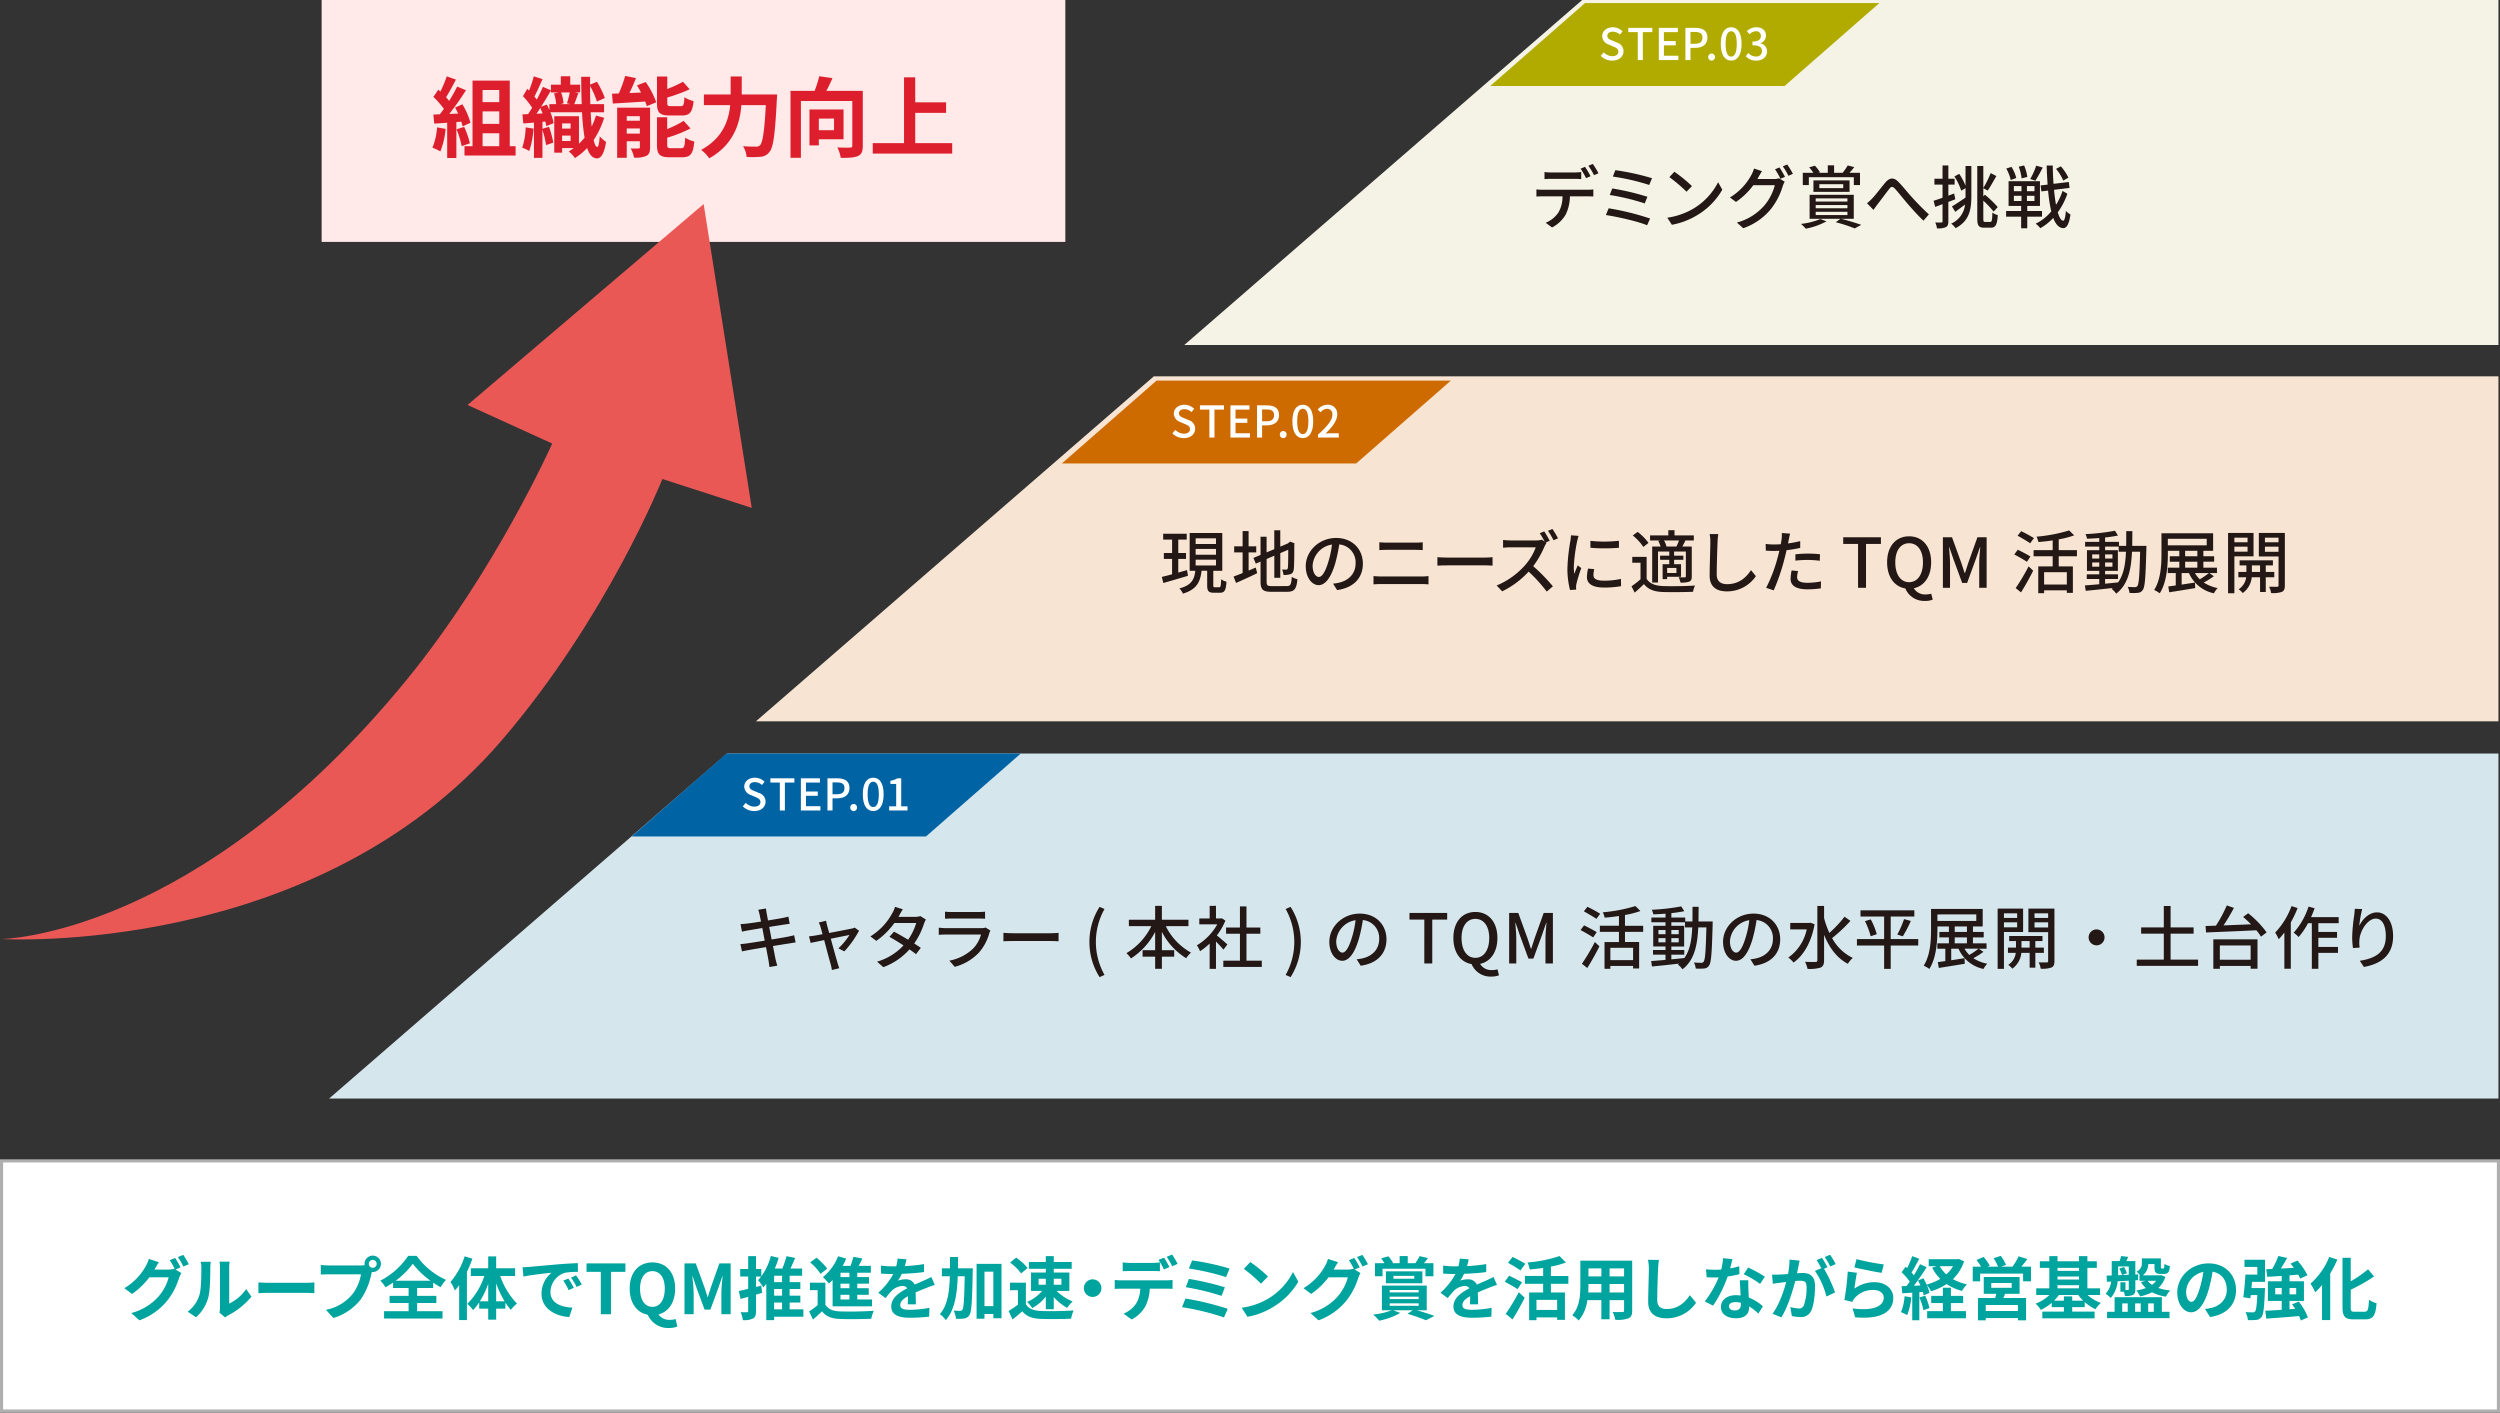 <svg xmlns="http://www.w3.org/2000/svg" width="801" height="452.597" viewBox="0 0 801 452.597">
  <rect x="0" y="0" width="801" height="452.597" fill="#333333" stroke="none"/>
  <g id="レイヤー_2" data-name="レイヤー 2">
    <g id="_052_1" data-name="052_1">
      <g>
        <polygon points="800.5 351.961 800.5 241.429 232.95 241.429 105.471 351.961 800.5 351.961" fill="#d6e6ed"/>
        <polygon points="800.5 231.112 800.5 120.58 369.676 120.58 242.197 231.112 800.5 231.112" fill="#f7e4d2"/>
        <polygon points="800.5 110.532 800.5 0 506.923 0 379.445 110.532 800.5 110.532" fill="#f4f3e6"/>
        <polygon points="296.687 267.997 202.387 267.997 232.754 241.429 327.053 241.429 296.687 267.997" fill="#0064a4"/>
        <g>
          <path d="M237.992,258.352l.952-1.121a4,4,0,0,0,2.746,1.218c1.247,0,1.948-.587,1.948-1.457,0-.938-.7-1.232-1.654-1.652l-1.428-.617a2.966,2.966,0,0,1-2.1-2.7c0-1.625,1.43-2.844,3.391-2.844a4.413,4.413,0,0,1,3.123,1.3l-.855,1.037a3.281,3.281,0,0,0-2.268-.925c-1.051,0-1.738.5-1.738,1.331,0,.882.827,1.219,1.667,1.555l1.414.6a2.881,2.881,0,0,1,2.1,2.788c0,1.654-1.373,3-3.628,3A5.149,5.149,0,0,1,237.992,258.352Z" fill="#fff"/>
          <path d="M249.854,250.731h-3.025v-1.359h7.69v1.359h-3.04v8.951h-1.625Z" fill="#fff"/>
          <path d="M256.6,249.372H262.7v1.359h-4.468V253.6h3.782v1.372h-3.782v3.334h4.622v1.373H256.6Z" fill="#fff"/>
          <path d="M265.115,249.372h3.124c2.3,0,3.936.785,3.936,3.111,0,2.254-1.639,3.291-3.88,3.291h-1.556v3.908h-1.624Zm3.026,5.1c1.653,0,2.437-.631,2.437-1.988s-.854-1.808-2.493-1.808h-1.346v3.8Z" fill="#fff"/>
          <path d="M272.433,258.743a1.08,1.08,0,1,1,2.156,0,1.079,1.079,0,1,1-2.156,0Z" fill="#fff"/>
          <path d="M276.447,254.485c0-3.572,1.3-5.309,3.334-5.309s3.334,1.751,3.334,5.309c0,3.586-1.317,5.379-3.334,5.379S276.447,258.071,276.447,254.485Zm5.127,0c0-2.955-.742-4.034-1.793-4.034s-1.793,1.079-1.793,4.034c0,2.984.742,4.1,1.793,4.1S281.574,257.469,281.574,254.485Z" fill="#fff"/>
          <path d="M284.883,258.352h2.255V251.18h-1.849v-1.023a6.308,6.308,0,0,0,2.241-.785h1.219v8.98h2.018v1.33h-5.884Z" fill="#fff"/>
        </g>
        <polygon points="434.501 148.504 340.201 148.504 370.568 121.936 464.867 121.936 434.501 148.504" fill="#ce6b00"/>
        <g>
          <path d="M375.627,138.859l.952-1.121a4,4,0,0,0,2.746,1.218c1.246,0,1.947-.588,1.947-1.457,0-.938-.7-1.232-1.653-1.652l-1.429-.616a2.967,2.967,0,0,1-2.1-2.7c0-1.625,1.43-2.844,3.39-2.844a4.419,4.419,0,0,1,3.124,1.3l-.855,1.037a3.283,3.283,0,0,0-2.269-.925c-1.05,0-1.737.5-1.737,1.331,0,.882.826,1.219,1.667,1.555l1.414.6a2.879,2.879,0,0,1,2.1,2.787c0,1.654-1.373,3-3.628,3A5.144,5.144,0,0,1,375.627,138.859Z" fill="#fff"/>
          <path d="M387.489,131.239h-3.025v-1.36h7.689v1.36h-3.039v8.95h-1.625Z" fill="#fff"/>
          <path d="M394.237,129.879h6.094v1.36h-4.469v2.871h3.782v1.373h-3.782v3.334h4.622v1.372h-6.247Z" fill="#fff"/>
          <path d="M402.751,129.879h3.123c2.3,0,3.936.784,3.936,3.111,0,2.254-1.639,3.291-3.879,3.291h-1.556v3.908h-1.624Zm3.025,5.1c1.653,0,2.438-.63,2.438-1.988s-.856-1.808-2.494-1.808h-1.345v3.8Z" fill="#fff"/>
          <path d="M410.067,139.25a1.081,1.081,0,1,1,2.158,0,1.08,1.08,0,1,1-2.158,0Z" fill="#fff"/>
          <path d="M414.083,134.992c0-3.572,1.3-5.309,3.334-5.309s3.334,1.751,3.334,5.309c0,3.586-1.317,5.379-3.334,5.379S414.083,138.578,414.083,134.992Zm5.127,0c0-2.956-.742-4.034-1.793-4.034s-1.793,1.078-1.793,4.034c0,2.984.742,4.1,1.793,4.1S419.21,137.976,419.21,134.992Z" fill="#fff"/>
          <path d="M422.288,139.25c3.039-2.689,4.608-4.692,4.608-6.387a1.68,1.68,0,0,0-1.751-1.891,2.8,2.8,0,0,0-2.031,1.148l-.91-.9a4.048,4.048,0,0,1,3.138-1.541,2.916,2.916,0,0,1,3.11,3.1c0,1.989-1.584,4.048-3.768,6.135.532-.055,1.176-.1,1.68-.1h2.578v1.372h-6.654Z" fill="#fff"/>
        </g>
        <polygon points="571.776 27.555 477.477 27.555 507.843 0.987 602.143 0.987 571.776 27.555" fill="#b1ab00"/>
        <g>
          <path d="M512.882,17.909l.953-1.121a3.992,3.992,0,0,0,2.744,1.219c1.248,0,1.947-.588,1.947-1.457,0-.938-.7-1.232-1.652-1.652l-1.429-.616a2.967,2.967,0,0,1-2.1-2.7c0-1.625,1.427-2.843,3.388-2.843a4.421,4.421,0,0,1,3.124,1.3L519,11.074a3.281,3.281,0,0,0-2.27-.925c-1.05,0-1.736.505-1.736,1.331,0,.882.826,1.219,1.667,1.554l1.415.6a2.877,2.877,0,0,1,2.1,2.787c0,1.653-1.372,3-3.628,3A5.142,5.142,0,0,1,512.882,17.909Z" fill="#fff"/>
          <path d="M524.744,10.289h-3.026V8.93h7.691v1.359h-3.04V19.24h-1.625Z" fill="#fff"/>
          <path d="M531.491,8.93h6.094v1.359h-4.469V13.16H536.9v1.373h-3.782v3.334h4.623V19.24h-6.248Z" fill="#fff"/>
          <path d="M540.005,8.93h3.123c2.3,0,3.936.784,3.936,3.11,0,2.255-1.638,3.291-3.879,3.291H541.63V19.24h-1.625Zm3.025,5.1c1.653,0,2.438-.63,2.438-1.989s-.855-1.807-2.494-1.807H541.63v3.8Z" fill="#fff"/>
          <path d="M547.322,18.3a1.081,1.081,0,1,1,2.157,0,1.079,1.079,0,1,1-2.157,0Z" fill="#fff"/>
          <path d="M551.337,14.043c0-3.572,1.3-5.309,3.334-5.309s3.334,1.751,3.334,5.309c0,3.586-1.317,5.379-3.334,5.379S551.337,17.629,551.337,14.043Zm5.127,0c0-2.956-.742-4.034-1.793-4.034s-1.793,1.078-1.793,4.034c0,2.984.742,4.1,1.793,4.1S556.464,17.027,556.464,14.043Z" fill="#fff"/>
          <path d="M559.36,18.007l.785-1.036a3.332,3.332,0,0,0,2.437,1.134,1.732,1.732,0,0,0,1.962-1.709c0-1.149-.729-1.891-3.055-1.891v-1.19c2.031,0,2.7-.771,2.7-1.808a1.442,1.442,0,0,0-1.582-1.5,3.014,3.014,0,0,0-2.058.981l-.842-1.009a4.344,4.344,0,0,1,2.956-1.247c1.849,0,3.151.953,3.151,2.662a2.491,2.491,0,0,1-1.778,2.423v.07a2.61,2.61,0,0,1,2.129,2.577c0,1.863-1.555,2.956-3.446,2.956A4.28,4.28,0,0,1,559.36,18.007Z" fill="#fff"/>
        </g>
        <g>
          <path d="M254.914,301.959c-.507.045-1.3.2-2.135.33-1.143.176-3.08.485-5.126.815.4,1.98.7,3.631.836,4.224.155.639.352,1.409.573,2.069l-2.532.439c-.109-.769-.176-1.473-.307-2.134-.088-.549-.418-2.2-.792-4.247-2.4.4-4.621.771-5.656.969-.9.154-1.561.286-2.046.418l-.505-2.354c.549-.023,1.473-.132,2.089-.22,1.079-.154,3.323-.506,5.7-.881l-.771-4.048c-2.024.33-3.85.638-4.62.771-.748.13-1.32.263-1.893.395l-.462-2.421c.617-.043,1.232-.088,1.915-.153.813-.088,2.639-.353,4.642-.66-.22-1.1-.374-1.893-.44-2.2a12.484,12.484,0,0,0-.44-1.584l2.464-.4c.067.418.132,1.1.242,1.584.044.264.2,1.1.418,2.244,2-.33,3.872-.637,4.732-.813.681-.132,1.363-.286,1.8-.419l.418,2.31c-.395.045-1.143.155-1.76.243-.968.154-2.817.44-4.8.748l.77,4.027c2.134-.353,4.092-.683,5.149-.881.836-.176,1.562-.33,2.068-.484Z" fill="#231815"/>
          <path d="M268.621,303.852a20.792,20.792,0,0,0,3.542-4.291c-.527.11-3.212.638-5.984,1.211.857,3.1,1.87,6.777,2.2,7.81.11.4.374,1.211.528,1.629l-2.377.594a10.584,10.584,0,0,0-.351-1.738c-.309-1.078-1.3-4.775-2.113-7.856-1.98.4-3.718.771-4.335.9L259.2,300c.638-.044,1.209-.132,1.914-.241.308-.045,1.233-.221,2.42-.441-.264-1.034-.506-1.87-.639-2.332a6.445,6.445,0,0,0-.571-1.409l2.355-.572c.066.441.2.969.33,1.519l.66,2.4c2.971-.571,6.425-1.231,7.217-1.408a3.978,3.978,0,0,0,.946-.308l1.408.991a31.944,31.944,0,0,1-4.709,6.623Z" fill="#231815"/>
          <path d="M296.654,294.611a11.108,11.108,0,0,0-.616,1.364,23.575,23.575,0,0,1-3.124,6.314c.814.529,1.562,1.013,2.112,1.409l-1.541,2.025c-.527-.441-1.254-.969-2.09-1.541a20.863,20.863,0,0,1-8.382,5.7l-2-1.761a18.77,18.77,0,0,0,8.47-5.213c-1.628-1.057-3.322-2.091-4.51-2.751l1.452-1.651c1.232.638,2.927,1.607,4.533,2.574a18.284,18.284,0,0,0,2.6-5.346h-7a24.264,24.264,0,0,1-5.787,5.72l-1.893-1.429a19.814,19.814,0,0,0,7.041-7.5,7.766,7.766,0,0,0,.836-1.981l2.508.793c-.418.66-.9,1.5-1.121,1.936l-.265.484h5.347a5.122,5.122,0,0,0,1.65-.242Z" fill="#231815"/>
          <path d="M317.33,298.153a6.567,6.567,0,0,0-.33.748,15.78,15.78,0,0,1-3.235,6.183,16.261,16.261,0,0,1-7.877,4.687l-1.716-1.981a14.883,14.883,0,0,0,7.7-3.96,10.365,10.365,0,0,0,2.442-4.4h-11.2c-.528,0-1.5.021-2.332.088v-2.289c.858.088,1.694.154,2.332.154h11.266a4.37,4.37,0,0,0,1.408-.2ZM302.786,292.1a20.35,20.35,0,0,0,2.09.11h8.582a21.048,21.048,0,0,0,2.156-.11v2.266c-.551-.044-1.43-.065-2.178-.065h-8.56c-.682,0-1.475.021-2.09.065Z" fill="#231815"/>
          <path d="M321.492,298.879c.7.067,2.069.132,3.257.132H336.7c1.078,0,1.937-.088,2.465-.132v2.707c-.484-.022-1.474-.088-2.443-.088H324.749c-1.232,0-2.531.043-3.257.088Z" fill="#231815"/>
          <path d="M349.052,301.805a20.737,20.737,0,0,1,3.256-11.243l1.584.682a21.506,21.506,0,0,0,0,21.123l-1.584.7A20.755,20.755,0,0,1,349.052,301.805Z" fill="#231815"/>
          <path d="M373.521,296.744a19.556,19.556,0,0,0,8.076,8.472,9.284,9.284,0,0,0-1.541,1.8,21.352,21.352,0,0,1-7.789-8.449v5.875h3.939v2.068h-3.939v3.894H370.11v-3.894h-4.025v-2.068h4.025v-5.853a22.337,22.337,0,0,1-7.744,8.493,11.811,11.811,0,0,0-1.453-1.693,20.443,20.443,0,0,0,7.966-8.649h-7.195v-2.068h8.426v-4.443h2.157v4.443h8.515v2.068Z" fill="#231815"/>
          <path d="M392,304.27c-.507-.638-1.5-1.694-2.4-2.6v8.757h-2.026v-8.119a19.44,19.44,0,0,1-3.08,2.464,9.608,9.608,0,0,0-1.012-1.892,18.154,18.154,0,0,0,6.536-6.733h-5.766v-1.87h3.322v-4.048H389.6v4.048h1.517l.352-.066,1.144.77a20.33,20.33,0,0,1-2.728,4.73c1.035.836,2.861,2.42,3.367,2.883Zm12.277,3.52v2.025H391.952V307.79h5.325v-8.625h-4.444v-1.98h4.444v-6.777h2.091v6.777h4.444v1.98h-4.444v8.625Z" fill="#231815"/>
          <path d="M411.919,312.367a21.513,21.513,0,0,0,0-21.123l1.584-.682a20.959,20.959,0,0,1,0,22.509Z" fill="#231815"/>
          <path d="M434.675,307.35a12.322,12.322,0,0,0,1.935-.308c2.795-.637,5.282-2.662,5.282-6.182a5.765,5.765,0,0,0-5.237-6.074,49.714,49.714,0,0,1-1.3,6.118c-1.32,4.444-3.124,6.93-5.3,6.93-2.157,0-4.137-2.441-4.137-6.072,0-4.841,4.291-9.043,9.748-9.043,5.236,0,8.559,3.652,8.559,8.229,0,4.554-2.926,7.722-8.25,8.47Zm-1.54-6.908a30.223,30.223,0,0,0,1.188-5.612,7.3,7.3,0,0,0-6.2,6.734c0,2.509,1.122,3.652,2,3.652C431.066,305.216,432.122,303.808,433.135,300.442Z" fill="#231815"/>
          <path d="M456.351,294.633H451.6V292.5h12.079v2.135H458.9v14.06h-2.552Z" fill="#231815"/>
          <path d="M480.274,312.477a6.425,6.425,0,0,1-2.486.418,6.536,6.536,0,0,1-6.293-4c-3.5-.594-5.831-3.675-5.831-8.361,0-5.215,2.882-8.34,7.041-8.34s7.064,3.125,7.064,8.34c0,4.554-2.223,7.59-5.545,8.294a4.141,4.141,0,0,0,3.849,1.981,5.908,5.908,0,0,0,1.717-.242Zm-7.569-5.588c2.685,0,4.444-2.443,4.444-6.359,0-3.807-1.759-6.118-4.444-6.118s-4.423,2.311-4.423,6.118C468.282,304.446,470.02,306.889,472.705,306.889Z" fill="#231815"/>
          <path d="M483.53,292.5h2.926l2.971,8.186c.375,1.078.7,2.178,1.078,3.278h.11c.374-1.1.683-2.2,1.056-3.278L494.6,292.5h2.948v16.195H495.17v-8.009c0-1.453.2-3.543.33-5.018h-.088l-1.3,3.741-2.816,7.724h-1.584l-2.839-7.724-1.276-3.741h-.088c.109,1.475.308,3.565.308,5.018v8.009H483.53Z" fill="#231815"/>
          <path d="M510.458,300.354c-.9-.616-2.728-1.672-4.048-2.355l1.122-1.518c1.254.616,3.125,1.584,4.049,2.178Zm-3.607,8.427a65.259,65.259,0,0,0,4.136-6.954l1.474,1.365c-1.122,2.266-2.6,4.906-3.9,6.953Zm4.642-14.369c-.9-.637-2.728-1.693-4.027-2.42l1.144-1.453a46.478,46.478,0,0,1,4.093,2.223Zm9.152,4.159v3.256h4.534V310.3h-1.936v-.814H515.96v.923h-1.871v-8.581h4.621v-3.256h-6.117v-1.957h6.117v-3.125c-1.541.242-3.125.418-4.576.527a7.273,7.273,0,0,0-.6-1.716,50.141,50.141,0,0,0,10.452-2l1.606,1.584a29.421,29.421,0,0,1-4.952,1.276v3.456h5.833v1.957Zm2.6,5.1H515.96v3.961h7.283Z" fill="#231815"/>
          <path d="M548.749,295.248s-.021.7-.021.947c-.243,9.087-.441,12.212-1.145,13.158a1.944,1.944,0,0,1-1.563.946,15.407,15.407,0,0,1-2.706.022,5.427,5.427,0,0,0-.571-1.936c1.012.088,1.914.088,2.31.088a.832.832,0,0,0,.792-.353c.484-.616.7-3.41.881-10.979h-2.6c-.286,5.853-1.276,10.517-5.062,13.422a6.874,6.874,0,0,0-1.473-1.518,4.871,4.871,0,0,0,.395-.308c-3.168.374-6.336.7-8.691.923l-.264-1.738c1.277-.088,2.861-.22,4.6-.373v-1.673h-4.006v-1.5h4.006v-1.122h-3.94v-6.623h3.94V295.49H529.1v-1.517h4.533V292.74c-1.343.11-2.686.176-3.917.22a6.071,6.071,0,0,0-.485-1.473,68.436,68.436,0,0,0,9.44-1.079l.968,1.54c-1.166.242-2.619.462-4.137.617v1.408h4.445v1.275h2.311c.021-1.5.021-3.058.021-4.709h1.959c0,1.629-.022,3.213-.045,4.709Zm-17.383,4.071h2.268v-1.342h-2.268Zm2.268,2.6v-1.342h-2.268v1.342Zm1.869,5.456c1.365-.132,2.773-.263,4.159-.418,1.8-2.486,2.355-5.808,2.53-9.813H539.86V295.49H535.5v1.145H539.6v6.623H535.5v1.122h4.137v1.5H535.5Zm2.355-8.053v-1.342H535.5v1.342Zm-2.355,1.255v1.342h2.355v-1.342Z" fill="#231815"/>
          <path d="M560.823,307.35a12.352,12.352,0,0,0,1.937-.308c2.794-.637,5.28-2.662,5.28-6.182a5.764,5.764,0,0,0-5.236-6.074,49.706,49.706,0,0,1-1.3,6.118c-1.32,4.444-3.124,6.93-5.3,6.93-2.156,0-4.137-2.441-4.137-6.072,0-4.841,4.29-9.043,9.747-9.043,5.238,0,8.56,3.652,8.56,8.229,0,4.554-2.927,7.722-8.251,8.47Zm-1.539-6.908a30.386,30.386,0,0,0,1.188-5.612,7.306,7.306,0,0,0-6.2,6.734c0,2.509,1.122,3.652,2,3.652C557.216,305.216,558.271,303.808,559.284,300.442Z" fill="#231815"/>
          <path d="M581.4,296.129c-1.055,5.853-3.587,10.055-6.755,12.278a8.264,8.264,0,0,0-1.671-1.606,14.747,14.747,0,0,0,5.9-9.021h-5.281v-2.069h6.029l.4-.088Zm11.486-1.078a50.773,50.773,0,0,1-5.875,5.523,14.717,14.717,0,0,0,6.623,6.336,8.935,8.935,0,0,0-1.584,1.893c-3.521-1.849-5.942-5.171-7.613-9.264v8.119c0,1.342-.331,1.981-1.123,2.355a12.126,12.126,0,0,1-4.18.418,9.681,9.681,0,0,0-.792-2.267c1.5.067,2.9.067,3.323.045.439,0,.615-.154.615-.551v-17.4h2.157v3.916a30,30,0,0,0,1.694,4.731,38.065,38.065,0,0,0,4.862-5.193Z" fill="#231815"/>
          <path d="M614.608,302.949h-8.822v7.482h-2.113v-7.482H594.96v-2.068h8.713v-7.217H596.1v-2h17.25v2h-7.568v7.217h8.822Zm-15.225-8.382a22.091,22.091,0,0,1,1.936,4.752l-1.959.66a23.8,23.8,0,0,0-1.826-4.84Zm8.514,4.863a29.525,29.525,0,0,0,2.157-4.951l2.178.594A41.979,41.979,0,0,1,609.658,300Z" fill="#231815"/>
          <path d="M635.491,304.974A24.833,24.833,0,0,1,632.257,307a12.586,12.586,0,0,0,4.467,1.783,6.47,6.47,0,0,0-1.211,1.672,11.27,11.27,0,0,1-8.009-6.491h-2.333v3.7c1.365-.2,2.816-.439,4.269-.66l.066,1.783c-2.927.484-6.028.99-8.318,1.342l-.307-1.871c.7-.088,1.518-.2,2.4-.33v-3.96h-2.552v-1.716h3.7v-1.915h-3.059v-1.738h3.059v-1.761h-3.674v.815c0,3.762-.309,9.242-2.6,12.806a8.617,8.617,0,0,0-1.8-1.056c2.177-3.389,2.353-8.251,2.353-11.75v-6.425h16.547v5.61h-3.125v1.761h3.455v1.738h-3.455v1.915h4.357v1.716h-2.464Zm-14.742-9.9H633.2v-2.09H620.749Zm5.545,3.52h3.916v-1.761h-3.916Zm0,3.653h3.916v-1.915h-3.916Zm3.146,1.716a8.525,8.525,0,0,0,1.54,2,24.238,24.238,0,0,0,2.927-2Z" fill="#231815"/>
          <path d="M642.066,298.615v11.816h-2.024V291.112h8.164v7.5Zm0-5.985v1.475h4.225V292.63Zm4.225,4.489v-1.606h-4.225v1.606Zm5.831,8.185v4.731H650.3V305.3h-2.662a7.089,7.089,0,0,1-2.883,5.061,6.932,6.932,0,0,0-1.32-1.21,5.329,5.329,0,0,0,2.42-3.851h-2.508V303.61h2.574v-2.09h-2.178v-1.629H654.41v1.629h-2.288v2.09h2.729V305.3ZM650.3,303.61v-2.09h-2.619v2.09Zm7.943,4.312c0,1.123-.22,1.717-.946,2.068a8.639,8.639,0,0,1-3.454.375,6.674,6.674,0,0,0-.66-2.025c1.121.023,2.244.023,2.6.023.33-.023.441-.132.441-.462v-9.242H649.9v-7.547h8.34Zm-6.381-15.292v1.475h4.357V292.63Zm4.357,4.532v-1.649h-4.357v1.649Z" fill="#231815"/>
          <path d="M671.745,297.78a2.552,2.552,0,1,1-2.552,2.551A2.554,2.554,0,0,1,671.745,297.78Z" fill="#231815"/>
          <path d="M704.263,307.46v2H684.614v-2h8.67v-8.317h-7.262v-2h7.262v-6.865h2.178v6.865h7.371v2h-7.371v8.317Z" fill="#231815"/>
          <path d="M720.305,292.608a30.175,30.175,0,0,1,5.919,6.139l-1.805,1.365a13.908,13.908,0,0,0-1.475-2.047c-5.874.287-12.079.528-16.127.7l-.154-2.069,3.322-.11a43.2,43.2,0,0,0,3.477-6.491l2.288.792a65.086,65.086,0,0,1-3.322,5.61c2.75-.109,5.786-.219,8.8-.351-.835-.836-1.694-1.651-2.53-2.354Zm-11.156,8.361H723.3v9.418h-2.2v-.9h-9.858v.923h-2.09Zm2.09,1.959V307.5H721.1v-4.576Z" fill="#231815"/>
          <path d="M736.155,290.936a35.063,35.063,0,0,1-2.178,4.6v14.852h-2.069V298.77a19.968,19.968,0,0,1-1.805,2.156,12.329,12.329,0,0,0-1.143-2.113,24.475,24.475,0,0,0,5.236-8.492ZM742.8,295.8v2.794h5.984v1.87H742.8v2.927h6.293V305.3H742.8v5.1h-2.09V295.8h-1.232a22.817,22.817,0,0,1-2.993,4.422,12.328,12.328,0,0,0-1.585-1.386,23.358,23.358,0,0,0,4.753-8.361l1.958.528c-.352.946-.725,1.914-1.143,2.838h8.844V295.8Z" fill="#231815"/>
          <path d="M756.846,291.266a38.044,38.044,0,0,0-.947,5.391c.947-2,3.059-4.334,5.677-4.334,2.971,0,5.171,2.925,5.171,7.613,0,6.072-3.807,8.867-9.352,9.879l-1.32-1.981c4.776-.748,8.34-2.508,8.34-7.9,0-3.389-1.123-5.612-3.213-5.612-2.64,0-5.06,3.916-5.236,6.778a9.813,9.813,0,0,0,.066,2.508l-2.135.154a26.3,26.3,0,0,1-.263-3.521,56.809,56.809,0,0,1,.66-7.018c.088-.727.153-1.475.176-2.047Z" fill="#231815"/>
        </g>
        <g>
          <path d="M380.62,184.485c-2.751.836-5.678,1.672-7.878,2.31l-.506-1.959c.925-.2,2.069-.506,3.3-.836v-4.928H372.9v-1.893h2.64v-4.29h-2.859V171h7.547v1.893h-2.707v4.29H380v1.893h-2.486v4.377l2.816-.791Zm10.011,3.673c.462,0,.55-.33.616-2.552a5.272,5.272,0,0,0,1.717.77c-.177,2.817-.66,3.542-2.091,3.542h-1.915c-1.76,0-2.178-.571-2.178-2.4v-4.644h-1.8c-.4,3.522-1.5,5.963-5.963,7.328a5.659,5.659,0,0,0-1.144-1.672c3.939-1.035,4.775-2.905,5.1-5.656h-1.805v-12.1h10.452v12.1h-2.882V187.5c0,.594.088.66.549.66ZM383.084,174.3H389.6v-1.826h-6.513Zm0,3.432H389.6v-1.848h-6.513Zm0,3.433H389.6v-1.849h-6.513Z" fill="#231815"/>
          <path d="M400.056,182.812c.748-.33,1.541-.66,2.289-.968l.462,1.805c-2.311,1.121-4.82,2.265-6.778,3.124l-.792-2.046c.792-.287,1.8-.683,2.9-1.123v-6.623h-2.706v-1.936h2.706V170.16h1.914v4.885H402.5v1.936h-2.443Zm12.234,4.972c1.21,0,1.43-.571,1.6-2.969a5.449,5.449,0,0,0,1.805.769c-.286,3.037-.9,4.028-3.3,4.028h-5.038c-2.706,0-3.476-.683-3.476-3.324V179.93l-1.519.66-.769-1.826,2.288-.969v-5.83h1.936v5.016l2.464-1.033V169.9H410.2v5.236l2.4-1.012.4-.308.353-.286,1.429.549-.088.352c0,4.115-.044,7.107-.175,7.966-.111.925-.485,1.408-1.166,1.585a6.821,6.821,0,0,1-2.114.241,6.318,6.318,0,0,0-.462-1.738c.462.022,1.056.022,1.277.022.286,0,.484-.088.572-.551.088-.418.132-2.463.132-5.83l-2.552,1.1v7.9h-1.915v-7.085l-2.464,1.057v7.217c0,1.232.242,1.473,1.651,1.473Z" fill="#231815"/>
          <path d="M427.114,186.992a12.235,12.235,0,0,0,1.937-.308c2.794-.637,5.28-2.662,5.28-6.182a5.764,5.764,0,0,0-5.236-6.074,49.652,49.652,0,0,1-1.3,6.117c-1.32,4.445-3.124,6.932-5.3,6.932-2.156,0-4.137-2.443-4.137-6.073,0-4.841,4.29-9.043,9.747-9.043,5.238,0,8.56,3.652,8.56,8.229,0,4.555-2.927,7.723-8.251,8.471Zm-1.539-6.908a30.375,30.375,0,0,0,1.188-5.611,7.3,7.3,0,0,0-6.2,6.732c0,2.509,1.122,3.653,2,3.653C423.507,184.858,424.562,183.449,425.575,180.084Z" fill="#231815"/>
          <path d="M440.069,184.573c.792.066,1.672.131,2.487.131h12.937a18.689,18.689,0,0,0,2.2-.131v2.662c-.726-.067-1.585-.11-2.2-.11H442.556c-.815,0-1.717.043-2.487.11Zm1.87-10.827c.726.067,1.607.111,2.333.111h9.286a22.1,22.1,0,0,0,2.287-.111v2.509c-.616-.044-1.539-.089-2.287-.089h-9.264c-.793,0-1.65.045-2.355.089Z" fill="#231815"/>
          <path d="M460.544,178.522c.705.065,2.068.131,3.257.131h11.948c1.078,0,1.936-.088,2.464-.131v2.706c-.484-.023-1.474-.088-2.443-.088H463.8c-1.232,0-2.531.044-3.257.088Z" fill="#231815"/>
          <path d="M495.493,173.989a7.218,7.218,0,0,0-.638,1.122,30.645,30.645,0,0,1-3.608,6.293,58.406,58.406,0,0,1,6.293,6.447l-1.959,1.694a48.956,48.956,0,0,0-5.809-6.4,28.146,28.146,0,0,1-8.47,6.315l-1.783-1.871a24.679,24.679,0,0,0,9.043-6.424,18.13,18.13,0,0,0,3.5-5.809h-8.077c-.857,0-2.046.11-2.4.132V173a23.246,23.246,0,0,0,2.4.155h8.164a6.483,6.483,0,0,0,1.914-.243l.858.661a25.292,25.292,0,0,0-1.584-2.729l1.431-.594a33.7,33.7,0,0,1,1.76,3.014l-1.255.551Zm1.893-4.511a29.109,29.109,0,0,1,1.8,2.993l-1.43.638a24.378,24.378,0,0,0-1.782-3.036Z" fill="#231815"/>
          <path d="M505.788,171.7c-.154.418-.374,1.277-.463,1.673a51.7,51.7,0,0,0-1.078,8.207,16.334,16.334,0,0,0,.154,2.287c.33-.878.771-1.935,1.1-2.727l1.143.88a43.281,43.281,0,0,0-1.561,5.082,4.023,4.023,0,0,0-.11.99c0,.221.021.551.044.815l-1.98.132A27.206,27.206,0,0,1,502.2,182a61.971,61.971,0,0,1,.946-8.691,16.44,16.44,0,0,0,.2-1.8Zm5.017,10.65a8.23,8.23,0,0,0-.265,1.935c0,.991.727,1.762,3.367,1.762a24.554,24.554,0,0,0,5.435-.572l.044,2.332a29.506,29.506,0,0,1-5.523.439c-3.7,0-5.413-1.275-5.413-3.388a13.318,13.318,0,0,1,.374-2.684Zm7.9-9.088v2.245a55.139,55.139,0,0,1-9.132,0v-2.223A40.784,40.784,0,0,0,518.7,173.262Z" fill="#231815"/>
          <path d="M527.579,185.452c.946,1.519,2.685,2.2,5.127,2.31,2.486.111,7.591.045,10.385-.153a8.952,8.952,0,0,0-.66,2c-2.53.109-7.2.153-9.746.065-2.729-.11-4.622-.837-5.963-2.53-.925.9-1.893,1.782-2.971,2.728l-1.013-2.024a30.653,30.653,0,0,0,2.883-2.245v-5.3H522.98v-1.892h4.6Zm-1.057-10.21a15.662,15.662,0,0,0-3.388-3.673l1.562-1.145a16.317,16.317,0,0,1,3.477,3.521Zm5.391-2.068h-3.234v-1.628h5.853v-1.672h1.981v1.672H542.7v1.628h-2.969l.263.066c-.33.682-.682,1.321-.969,1.871h3.015v9.528c0,.924-.153,1.408-.792,1.715a7.776,7.776,0,0,1-2.816.308,7.24,7.24,0,0,0-.594-1.716c.88.044,1.716.044,1.98.022.242,0,.331-.088.331-.329v-7.922H536.38v1.32h2.971v1.321H536.38v1.408H538.6v4.049h-4.445v.748h-1.452v-4.8h2.135v-1.408h-2.949v-1.321h2.949v-1.32h-3.61v9.924h-1.87v-11.53h2.706a9.726,9.726,0,0,0-.769-1.783Zm5.215,1.937a15.156,15.156,0,0,0,.814-1.937h-4.8a6.811,6.811,0,0,1,.793,1.914l-.087.023Zm0,6.865h-2.97v1.606h2.97Z" fill="#231815"/>
          <path d="M550.545,171.128a24.341,24.341,0,0,0-.242,2.487c-.088,2.42-.264,7.436-.264,10.473,0,2.288,1.452,3.08,3.322,3.08,3.829,0,6.1-2.156,7.658-4.488l1.562,1.914a11.1,11.1,0,0,1-9.264,4.885c-3.322,0-5.545-1.43-5.545-5.039,0-3.1.221-8.713.221-10.825a12.454,12.454,0,0,0-.221-2.509Z" fill="#231815"/>
          <path d="M576.788,175.551a43.318,43.318,0,0,1-4.379.727c-.2.945-.44,1.914-.682,2.837a65.342,65.342,0,0,1-3.433,10.034l-2.42-.815a47.26,47.26,0,0,0,3.7-9.769c.2-.66.374-1.386.529-2.09-.617.021-1.189.044-1.739.044-1.011,0-1.8-.044-2.6-.088l-.044-2.156a20.181,20.181,0,0,0,2.662.176c.682,0,1.408-.023,2.179-.088.11-.638.219-1.21.264-1.607a10.446,10.446,0,0,0,.066-1.98l2.663.2c-.155.549-.33,1.43-.419,1.869l-.264,1.277a37.7,37.7,0,0,0,3.917-.748Zm-.683,7.415a8.211,8.211,0,0,0-.307,1.892c0,.99.527,1.871,3.3,1.871a24.284,24.284,0,0,0,4.356-.441l-.065,2.222a29.845,29.845,0,0,1-4.314.309c-3.542,0-5.368-1.166-5.368-3.323a14.437,14.437,0,0,1,.33-2.728Zm-.858-5.368a37.907,37.907,0,0,1,4.07-.221,37,37,0,0,1,3.807.2l-.065,2.091a31.421,31.421,0,0,0-3.7-.263,35.744,35.744,0,0,0-4.115.219Z" fill="#231815"/>
          <path d="M595.319,174.275h-4.753v-2.134h12.079v2.134h-4.773v14.059h-2.553Z" fill="#231815"/>
          <path d="M619.243,192.119a6.41,6.41,0,0,1-2.486.418,6.535,6.535,0,0,1-6.293-4c-3.5-.594-5.831-3.675-5.831-8.361,0-5.215,2.882-8.34,7.041-8.34s7.063,3.125,7.063,8.34c0,4.555-2.222,7.59-5.545,8.3a4.148,4.148,0,0,0,3.85,1.981,5.944,5.944,0,0,0,1.717-.243Zm-7.569-5.588c2.684,0,4.444-2.443,4.444-6.359,0-3.807-1.76-6.117-4.444-6.117s-4.423,2.31-4.423,6.117C607.251,184.088,608.989,186.531,611.674,186.531Z" fill="#231815"/>
          <path d="M622.5,172.141h2.926l2.97,8.184c.375,1.079.706,2.179,1.079,3.279h.11c.374-1.1.683-2.2,1.056-3.279l2.926-8.184h2.949v16.193h-2.376v-8.009c0-1.452.2-3.542.33-5.016h-.088l-1.3,3.74-2.816,7.724h-1.584l-2.839-7.724-1.277-3.74h-.088c.11,1.474.309,3.564.309,5.016v8.009H622.5Z" fill="#231815"/>
          <path d="M649.427,180c-.9-.616-2.728-1.671-4.048-2.354l1.122-1.518c1.254.616,3.125,1.584,4.049,2.178Zm-3.608,8.427a65.228,65.228,0,0,0,4.137-6.953l1.474,1.365c-1.122,2.266-2.6,4.906-3.895,6.953Zm4.643-14.367c-.9-.639-2.729-1.694-4.027-2.42l1.144-1.453a45.59,45.59,0,0,1,4.093,2.223Zm9.152,4.158v3.256h4.533v8.473h-1.935v-.815h-7.283v.924h-1.871v-8.582h4.621v-3.256h-6.117v-1.958h6.117v-3.124c-1.541.242-3.125.418-4.576.527a7.288,7.288,0,0,0-.595-1.716,50.155,50.155,0,0,0,10.452-2l1.605,1.584a29.309,29.309,0,0,1-4.951,1.277v3.454h5.832v1.958Zm2.6,5.106h-7.283v3.96h7.283Z" fill="#231815"/>
          <path d="M687.718,174.891s-.022.7-.022.945c-.242,9.088-.44,12.213-1.144,13.158a1.948,1.948,0,0,1-1.563.948,15.324,15.324,0,0,1-2.706.021,5.415,5.415,0,0,0-.571-1.936c1.012.088,1.914.088,2.309.088a.831.831,0,0,0,.792-.353c.485-.615.705-3.41.881-10.979h-2.6c-.286,5.853-1.277,10.518-5.062,13.422a6.857,6.857,0,0,0-1.474-1.518,4.668,4.668,0,0,0,.4-.308c-3.168.373-6.336.7-8.691.924L668,187.565c1.276-.088,2.861-.221,4.6-.374v-1.673H668.6v-1.5H672.6V182.9h-3.94v-6.623h3.94v-1.145h-4.534v-1.518H672.6v-1.232c-1.343.109-2.686.176-3.917.219a6.136,6.136,0,0,0-.485-1.474,68.3,68.3,0,0,0,9.44-1.078l.967,1.54a41.544,41.544,0,0,1-4.136.616v1.409h4.445v1.276h2.311c.021-1.5.021-3.059.021-4.709h1.959c0,1.629-.022,3.213-.045,4.709Zm-17.383,4.07H672.6v-1.342h-2.268Zm2.268,2.6v-1.343h-2.268v1.343Zm1.869,5.456c1.365-.131,2.773-.264,4.159-.418,1.8-2.486,2.354-5.809,2.53-9.813h-2.332v-1.65h-4.357v1.145h4.093V182.9h-4.093v1.121h4.136v1.5h-4.136Zm2.355-8.053v-1.342h-2.355v1.342Zm-2.355,1.254v1.343h2.355v-1.343Z" fill="#231815"/>
          <path d="M709.317,184.615a24.477,24.477,0,0,1-3.234,2.026,12.573,12.573,0,0,0,4.467,1.781,6.5,6.5,0,0,0-1.21,1.673,11.268,11.268,0,0,1-8.009-6.491H699v3.7c1.364-.2,2.816-.44,4.269-.66l.066,1.781c-2.927.485-6.029.99-8.317,1.343l-.308-1.87c.7-.088,1.518-.2,2.4-.33V183.6h-2.552v-1.716h3.7v-1.915h-3.059v-1.738h3.059v-1.76h-3.675v.814c0,3.762-.307,9.242-2.6,12.806a8.625,8.625,0,0,0-1.8-1.056c2.178-3.388,2.354-8.252,2.354-11.75v-6.425h16.546v5.611h-3.124v1.76h3.454v1.738h-3.454v1.915h4.357V183.6h-2.465Zm-14.742-9.9h12.454v-2.091H694.575Zm5.545,3.52h3.916v-1.76H700.12Zm0,3.653h3.916v-1.915H700.12Zm3.147,1.716a8.476,8.476,0,0,0,1.541,2,24.207,24.207,0,0,0,2.925-2Z" fill="#231815"/>
          <path d="M715.894,178.257v11.816h-2.025V170.754h8.163v7.5Zm0-5.985v1.474h4.224v-1.474Zm4.224,4.489v-1.606h-4.224v1.606Zm5.83,8.185v4.731h-1.826v-4.731H721.46a7.089,7.089,0,0,1-2.883,5.061,6.9,6.9,0,0,0-1.32-1.21,5.327,5.327,0,0,0,2.421-3.851h-2.509v-1.694h2.574v-2.09h-2.178v-1.629h10.672v1.629h-2.289v2.09h2.729v1.694Zm-1.826-1.694v-2.09H721.5v2.09Zm7.943,4.313c0,1.122-.219,1.717-.945,2.068a8.648,8.648,0,0,1-3.455.374,6.6,6.6,0,0,0-.66-2.024c1.122.021,2.244.021,2.6.021.33-.021.44-.131.44-.461V178.3h-6.314v-7.547h8.338Zm-6.38-15.293v1.474h4.356v-1.474Zm4.356,4.533v-1.65h-4.356v1.65Z" fill="#231815"/>
        </g>
        <g>
          <path d="M508.653,60.8a13.853,13.853,0,0,0,1.85-.11v2.266c-.507-.022-1.277-.045-1.85-.045H503a13.513,13.513,0,0,1-1.363,5.854,10.838,10.838,0,0,1-4.358,4.114l-2.047-1.5a9.167,9.167,0,0,0,4.072-3.278,10.009,10.009,0,0,0,1.32-5.194h-6.358c-.661,0-1.387.023-2,.067V60.691a19.9,19.9,0,0,0,2,.11Zm-11.638-3.5c-.748,0-1.563.044-2.157.088V55.123a16.852,16.852,0,0,0,2.134.133h7.437a18.467,18.467,0,0,0,2.2-.133V57.39c-.7-.044-1.5-.088-2.2-.088Zm11.155-.22a26.334,26.334,0,0,0-1.738-3.037l1.408-.594a31.685,31.685,0,0,1,1.782,3.015Zm2.156-4.554a23.937,23.937,0,0,1,1.826,2.992l-1.43.616a20.583,20.583,0,0,0-1.8-3.015Z" fill="#231815"/>
          <path d="M528.694,70.02l-.968,2.156c-2.927-1.254-9.661-2.75-13.2-3.278l.88-2.157A83.878,83.878,0,0,1,528.694,70.02Zm-.859-6.975-.857,2.134a71.7,71.7,0,0,0-11.222-2.706l.813-2.09A82.493,82.493,0,0,1,527.835,63.045ZM529.31,57.1l-.9,2.156a72.294,72.294,0,0,0-11.661-2.684l.814-2.046A77.157,77.157,0,0,1,529.31,57.1Z" fill="#231815"/>
          <path d="M542.848,66.675a20.941,20.941,0,0,0,7.634-8.295l1.343,2.4a22.677,22.677,0,0,1-7.723,7.964,24.223,24.223,0,0,1-8.427,3.279L534.2,69.756A22.887,22.887,0,0,0,542.848,66.675Zm-.748-7.041-1.739,1.782a49.938,49.938,0,0,0-5.5-4.664l1.607-1.717A44.794,44.794,0,0,1,542.1,59.634Z" fill="#231815"/>
          <path d="M568.372,57.346a5.132,5.132,0,0,0,1.65-.221l1.8,1.1a7.438,7.438,0,0,0-.616,1.343,21.782,21.782,0,0,1-3.872,7.48,19.818,19.818,0,0,1-8.8,6.073L556.491,71.3a17.611,17.611,0,0,0,8.822-5.479,16.663,16.663,0,0,0,3.346-6.491h-6.888a22.781,22.781,0,0,1-5.566,5.37l-1.936-1.431a18.829,18.829,0,0,0,6.909-7.283A10.318,10.318,0,0,0,561.991,54l2.553.837c-.44.66-.9,1.5-1.145,1.936-.109.2-.2.374-.33.572Zm1.761-3.7a31.669,31.669,0,0,1,1.782,3.014l-1.452.616a26.5,26.5,0,0,0-1.738-3.037Zm2.486-.947a25.822,25.822,0,0,1,1.826,2.993l-1.43.638a21.932,21.932,0,0,0-1.8-3.037Z" fill="#231815"/>
          <path d="M585.206,70.922a23,23,0,0,1-6.644,2.354,11.327,11.327,0,0,0-1.542-1.539,22.73,22.73,0,0,0,6.227-1.563Zm-5.654-11.617h-1.938v-3.94h3.367a13.848,13.848,0,0,0-1.32-1.759l1.826-.506a10.365,10.365,0,0,1,1.629,2.09l-.506.175h3.014v-2.4h2.024v2.4h2.817l-.066-.021a18.557,18.557,0,0,0,1.606-2.332l2.09.527a16.768,16.768,0,0,1-1.539,1.826h3.388v3.94h-1.98V56.774H579.552Zm10.363,10.8c2.311.593,4.885,1.386,6.425,1.936l-2.091,1.144a48.1,48.1,0,0,0-6.072-1.981l1.5-1.1h-9.879v-7.7h14.147v7.7Zm-8.89-8.625V57.808H592.6v3.675Zm.726,3.1h10.166V63.573H581.751Zm0,2.156h10.166V65.707H581.751Zm0,2.179h10.166V67.864H581.751Zm1.167-8.648h7.657V59.018h-7.657Z" fill="#231815"/>
          <path d="M599.886,63.551c1.078-1.123,2.86-3.5,4.158-5.039,1.365-1.605,2.662-1.782,4.159-.286,1.364,1.364,3.1,3.587,4.444,5.039,1.342,1.474,3.368,3.63,5.37,5.413L616.278,70.7c-1.629-1.517-3.564-3.673-5.017-5.345-1.386-1.608-3.035-3.7-4.048-4.82-.88-.924-1.276-.813-1.958.066-.946,1.211-2.641,3.5-3.652,4.8-.485.617-.969,1.342-1.343,1.848l-2.069-2.133A15.479,15.479,0,0,0,599.886,63.551Z" fill="#231815"/>
          <path d="M624.253,64.7v6.2c0,1.012-.2,1.562-.791,1.87a6.185,6.185,0,0,1-2.861.4,6.5,6.5,0,0,0-.55-1.892c.88.022,1.694.022,1.936,0,.286,0,.4-.067.4-.374V65.4c-.836.33-1.629.638-2.356.881l-.506-1.959c.793-.243,1.784-.573,2.862-.968v-4.2h-2.6V57.258h2.6V53.012h1.869v4.246h2v1.893h-2v3.542c.595-.243,1.232-.462,1.85-.7l.373,1.847Zm5.5-11.508h1.869v9.549c0,4.335-.571,8.009-5.038,10.363a6.833,6.833,0,0,0-1.431-1.451,7.54,7.54,0,0,0,4.446-6.117c-1.079.814-2.179,1.65-3.125,2.332L625.4,66.147c1.1-.638,2.729-1.739,4.358-2.838V60.294l-1.387.792a18.917,18.917,0,0,0-2.178-4.554l1.539-.836a20.589,20.589,0,0,1,2.026,3.806ZM637.72,71.1c.484,0,.572-.639.637-2.992a5.053,5.053,0,0,0,1.739.814c-.2,2.947-.659,4.026-2.222,4.026h-2.113c-1.76,0-2.244-.616-2.244-2.97V53.188h1.936v7.041a30.167,30.167,0,0,0,2.355-4.776l1.826.947c-.9,1.585-1.936,3.454-2.773,4.665l-1.408-.771v2.618l.507-.527a34.082,34.082,0,0,1,4.113,3.961L638.754,67.8a34.849,34.849,0,0,0-3.3-3.519V70c0,.946.088,1.1.6,1.1Z" fill="#231815"/>
          <path d="M649.534,69.426v3.719h-1.959V69.426h-4.818V67.6h4.818V65.971H643.55V58.05H653.6v7.921h-4.07V67.6h4.731v1.826Zm-5.3-11.75A12.974,12.974,0,0,0,642.8,54l1.672-.528a11.793,11.793,0,0,1,1.54,3.564Zm1.012,3.586h2.444v-1.65h-2.444Zm0,3.146h2.444V62.737h-2.444Zm2.486-7.26a17.132,17.132,0,0,0-.923-3.741l1.716-.395a14.824,14.824,0,0,1,1.034,3.674Zm4.116,2.464h-2.421v1.65h2.421Zm0,3.125h-2.421v1.671h2.421Zm2.64-9.065A44.127,44.127,0,0,1,652.13,57.9l-1.651-.551a21.729,21.729,0,0,0,1.916-4.269Zm7.9,8.4a22.586,22.586,0,0,1-3.08,5.963c.506,1.651,1.078,2.641,1.738,2.685.418,0,.7-1.1.857-3.147a6.088,6.088,0,0,0,1.475,1.144c-.484,3.5-1.43,4.424-2.332,4.379-1.387-.066-2.42-1.233-3.191-3.278a16.266,16.266,0,0,1-4.159,3.3,6.583,6.583,0,0,0-1.474-1.452,14.7,14.7,0,0,0,5-3.938,49.046,49.046,0,0,1-1.013-6.667l-2.156.263-.242-1.914,2.244-.263c-.132-1.914-.241-3.94-.308-6.1H657.7c.044,2.047.111,4.005.242,5.853l4.908-.593.241,1.891-4.973.617c.155,1.782.374,3.41.638,4.8a19.965,19.965,0,0,0,2.091-4.445Zm-1.321-4.224a15,15,0,0,0-2.31-3.74l1.541-.815a15.832,15.832,0,0,1,2.42,3.631Z" fill="#231815"/>
        </g>
        <rect x="0.5" y="371.961" width="800" height="80.136" fill="#fff" stroke="#afafb0" stroke-miterlimit="10"/>
        <g>
          <path d="M56.232,406.748l1.871,1.145a9.234,9.234,0,0,0-.727,1.561,22.193,22.193,0,0,1-3.851,7.349,20.492,20.492,0,0,1-8.867,6.228l-2.6-2.333a17.584,17.584,0,0,0,8.867-5.458,15.552,15.552,0,0,0,3.125-5.984H47.849a24.182,24.182,0,0,1-5.545,5.325l-2.464-1.848A18.817,18.817,0,0,0,46.7,405.67a9.557,9.557,0,0,0,.99-2.31l3.235,1.056c-.528.77-1.1,1.76-1.364,2.244l-.066.11h4.423a6.936,6.936,0,0,0,1.914-.264l.154.088a25.333,25.333,0,0,0-1.606-2.838l1.738-.7a32.355,32.355,0,0,1,1.738,3.015Zm2.487-4.687a31.72,31.72,0,0,1,1.782,2.993l-1.761.748a20.885,20.885,0,0,0-1.76-3.036Z" fill="#00a49e"/>
          <path d="M60.126,420.258A10.383,10.383,0,0,0,63.867,415c.615-1.892.638-6.05.638-8.714a8.089,8.089,0,0,0-.2-2h3.234a14.285,14.285,0,0,0-.153,1.981c0,2.6-.067,7.239-.66,9.461a12.759,12.759,0,0,1-3.917,6.315Zm10.187.33a8.374,8.374,0,0,0,.176-1.629V406.132a9.653,9.653,0,0,0-.176-1.892h3.279a11.163,11.163,0,0,0-.154,1.915v11.506a13.934,13.934,0,0,0,5.435-4.642l1.694,2.421a24.227,24.227,0,0,1-7.459,6.006,5.609,5.609,0,0,0-.968.66Z" fill="#00a49e"/>
          <path d="M82.788,410.885c.792.065,2.4.131,3.542.131H98.146c1.012,0,2-.088,2.575-.131v3.454c-.529-.022-1.651-.11-2.575-.11H86.33c-1.254,0-2.727.045-3.542.11Z" fill="#00a49e"/>
          <path d="M115.583,405.449a9.726,9.726,0,0,0,1.255-.087,2.341,2.341,0,0,1-.044-.418,2.63,2.63,0,1,1,2.64,2.619,1.2,1.2,0,0,1-.286-.023l-.176.659a22.2,22.2,0,0,1-3.3,8.01,17.412,17.412,0,0,1-8.846,6.073l-2.4-2.618a14.458,14.458,0,0,0,8.625-5.172,14.116,14.116,0,0,0,2.6-6.2H105.4c-1.011,0-2.045.044-2.618.088v-3.1a24.538,24.538,0,0,0,2.618.175Zm5.105-.5a1.265,1.265,0,1,0-1.254,1.254A1.272,1.272,0,0,0,120.688,404.944Z" fill="#00a49e"/>
          <path d="M133.645,420.1h8.141v2.354H123.061V420.1h7.855v-2.618h-6.095V415.2h6.095v-2.532h-4.973v-1.738a27.919,27.919,0,0,1-2.442,1.519,9.671,9.671,0,0,0-1.65-2.113,24,24,0,0,0,8.933-7.965h2.706a23.276,23.276,0,0,0,9.418,7.7,12.728,12.728,0,0,0-1.738,2.353,27.653,27.653,0,0,1-2.377-1.474v1.716h-5.148V415.2h6.161v2.288h-6.161Zm4.291-9.747a26.507,26.507,0,0,1-5.678-5.457,25.37,25.37,0,0,1-5.5,5.457Z" fill="#00a49e"/>
          <path d="M151.361,403.272a38.724,38.724,0,0,1-1.76,4.246v15.424h-2.487V411.765c-.44.594-.9,1.188-1.342,1.716a15.689,15.689,0,0,0-1.452-2.729,23.162,23.162,0,0,0,4.554-8.228Zm8.911,5.566a23.765,23.765,0,0,0,5.369,8.823,10.715,10.715,0,0,0-1.958,2.025,20.144,20.144,0,0,1-1.761-2.332v1.935h-2.948v3.543h-2.552v-3.543h-2.883v-2.023a16.338,16.338,0,0,1-1.958,2.486,10.632,10.632,0,0,0-1.87-1.98,22.5,22.5,0,0,0,5.478-8.934h-4.335v-2.486h5.568v-3.807h2.552v3.807h6.073v2.486Zm-3.85,8.119v-5.589a28.628,28.628,0,0,1-2.685,5.589Zm5.259,0a32.111,32.111,0,0,1-2.707-5.742v5.742Z" fill="#00a49e"/>
          <path d="M169.559,405.912c1.826-.154,5.435-.484,9.418-.836,2.244-.176,4.62-.308,6.16-.375l.022,2.817a22.5,22.5,0,0,0-4.2.286,6.614,6.614,0,0,0-4.6,6.1c0,3.587,3.345,4.884,7.041,5.06l-1.011,3.016c-4.576-.287-8.89-2.751-8.89-7.483a8.636,8.636,0,0,1,3.213-6.71c-1.893.2-6.469.682-9,1.232l-.286-2.992C168.305,406,169.141,405.955,169.559,405.912Zm14.3,6.711-1.673.748a16.877,16.877,0,0,0-1.715-3.058l1.628-.683A28.743,28.743,0,0,1,183.861,412.623Zm2.552-1.078-1.65.791a19.4,19.4,0,0,0-1.8-2.97l1.606-.748A33.07,33.07,0,0,1,186.413,411.545Z" fill="#00a49e"/>
          <path d="M192.5,407.5h-4.576v-2.707H200.38V407.5h-4.621v13.577H192.5Z" fill="#00a49e"/>
          <path d="M217.022,425.01a6.769,6.769,0,0,1-2.727.484,7.113,7.113,0,0,1-6.756-4.246c-3.477-.66-5.786-3.74-5.786-8.383,0-5.3,2.97-8.383,7.283-8.383s7.282,3.1,7.282,8.383c0,4.444-2.112,7.437-5.346,8.273a4.171,4.171,0,0,0,3.7,1.738,5.754,5.754,0,0,0,1.782-.264Zm-7.986-6.293c2.42,0,3.96-2.2,3.96-5.852,0-3.5-1.54-5.589-3.96-5.589s-3.961,2.09-3.961,5.589C205.075,416.518,206.615,418.717,209.036,418.717Z" fill="#00a49e"/>
          <path d="M219.312,404.789h3.609l2.772,7.614c.353,1.011.66,2.089.991,3.146h.11c.351-1.057.638-2.135.99-3.146l2.706-7.614H234.1v16.284h-2.97v-6.8c0-1.541.241-3.807.4-5.348h-.087l-1.321,3.828-2.508,6.844h-1.871l-2.53-6.844-1.3-3.828h-.088c.155,1.541.418,3.807.418,5.348v6.8h-2.927Z" fill="#00a49e"/>
          <path d="M244.179,414.229c-.639.2-1.3.375-1.958.572v5.236c0,1.3-.221,2-.925,2.4a6.5,6.5,0,0,1-3.278.528,9.542,9.542,0,0,0-.726-2.552c.857.043,1.76.043,2.046.022.264,0,.374-.088.374-.418v-4.511l-2.442.66-.55-2.53c.836-.176,1.87-.418,2.992-.682v-3.961h-2.553v-2.4h2.553v-4.137h2.509v4.137h1.693v2.4h-1.693v3.344l1.672-.439Zm13.223,7.657h-9.373v1.078H245.52v-11.64a12.655,12.655,0,0,1-.967,1.166,17.313,17.313,0,0,0-1.651-2.31,18.282,18.282,0,0,0,4.071-7.767l2.508.595a27.764,27.764,0,0,1-1.232,3.432h2.421a36.02,36.02,0,0,0,1.319-3.961l2.773.572c-.484,1.145-.991,2.332-1.5,3.389h3.741v2.31h-4V410.8h3.433V413H253v2.135h3.433v2.2H253v2.179h4.4Zm-6.821-13.136h-2.552V410.8h2.552Zm0,4.246h-2.552v2.135h2.552Zm-2.552,6.514h2.552v-2.179h-2.552Z" fill="#00a49e"/>
          <path d="M264.453,417.991c.859,1.474,2.4,2.091,4.643,2.179,2.64.11,7.834.044,10.87-.2a11.874,11.874,0,0,0-.815,2.552c-2.728.133-7.392.176-10.077.066-2.618-.109-4.379-.748-5.7-2.442-.88.858-1.782,1.694-2.9,2.64l-1.233-2.6a26.266,26.266,0,0,0,2.729-2.024v-4.8H259.5v-2.4h4.95Zm-1.561-9.857a17.153,17.153,0,0,0-3.3-3.652l2-1.5a19.066,19.066,0,0,1,3.455,3.5Zm3.872,1.981c-.4.417-.792.792-1.189,1.143a18.533,18.533,0,0,0-1.914-2.068,15.944,15.944,0,0,0,4.863-6.689l2.6.748A25.161,25.161,0,0,1,270,405.582h2.509a27.355,27.355,0,0,0,.924-2.9l2.882.549c-.4.793-.792,1.607-1.188,2.355h3.895v2.2h-4.357v1.386h3.763v2.113h-3.763v1.452h3.675v2.112h-3.675v1.5h4.731v2.2h-12.63Zm5.39-2.333h-2.86v1.386h2.86Zm0,3.5h-2.86v1.452h2.86Zm0,3.564h-2.86v1.5h2.86Z" fill="#00a49e"/>
          <path d="M290.837,417.9c.044-.638.065-1.651.088-2.6-1.607.881-2.487,1.738-2.487,2.816,0,1.211,1.035,1.541,3.168,1.541a33.345,33.345,0,0,0,6.184-.638l-.089,2.838a60.278,60.278,0,0,1-6.16.352c-3.411,0-5.985-.813-5.985-3.63,0-2.773,2.64-4.533,5.127-5.809a1.7,1.7,0,0,0-1.519-.748,5.39,5.39,0,0,0-3.41,1.5,27.9,27.9,0,0,0-2.025,2.4l-2.332-1.738a21.261,21.261,0,0,0,4.8-5.986h-.264c-.88,0-2.487-.042-3.674-.153v-2.552a27.932,27.932,0,0,0,3.828.242h1.057a12.119,12.119,0,0,0,.439-2.487l2.86.242c-.109.529-.263,1.277-.528,2.157a50.5,50.5,0,0,0,6.161-.638l-.021,2.553c-2.091.307-4.776.483-7.108.571a13.157,13.157,0,0,1-1.254,2.2,6.848,6.848,0,0,1,2.464-.439,2.969,2.969,0,0,1,2.905,1.693c1.123-.527,2.046-.9,2.949-1.3.836-.374,1.605-.748,2.4-1.122l1.1,2.531a23.114,23.114,0,0,0-2.6.924c-.968.373-2.2.858-3.542,1.474.022,1.21.066,2.816.088,3.807Z" fill="#00a49e"/>
          <path d="M311.682,406.373s0,.86-.022,1.19c-.2,9.373-.352,12.739-1.034,13.752a2.344,2.344,0,0,1-1.694,1.121,12.274,12.274,0,0,1-2.662.088,6.308,6.308,0,0,0-.75-2.617c.881.065,1.673.087,2.091.087a.8.8,0,0,0,.748-.4c.418-.594.594-3.322.727-10.672h-2.223c-.219,5.875-.99,10.8-3.829,14.061a6.853,6.853,0,0,0-1.914-1.914c2.465-2.795,3.059-7,3.213-12.147H301.78v-2.553h2.574c.023-1.166.023-2.376.023-3.63h2.574c0,1.232,0,2.443-.022,3.63Zm9.2-1.429V422.37h-2.618v-1.364h-2.838v1.518h-2.531v-17.58Zm-2.618,13.532V407.451h-2.838v11.025Z" fill="#00a49e"/>
          <path d="M328.693,417.881c.9,1.475,2.552,2.068,4.841,2.156,2.574.111,7.525.045,10.451-.175a13.7,13.7,0,0,0-.814,2.64c-2.64.132-7.063.176-9.681.067-2.707-.111-4.511-.727-5.941-2.444-.968.86-1.937,1.717-3.124,2.641l-1.277-2.729a31.019,31.019,0,0,0,2.993-2.023v-4.643H323.61v-2.4h5.083ZM327.175,408a16.648,16.648,0,0,0-3.542-3.476l1.935-1.584a17.571,17.571,0,0,1,3.675,3.322Zm7.9-1.474h-5.413V404.35h5.413v-1.893h2.552v1.893h5.743v2.178h-5.743v1.188h5v5.9h-4.093A16.006,16.006,0,0,0,343.677,417a12.047,12.047,0,0,0-1.76,2.046,16.725,16.725,0,0,1-4.291-3.454v3.872h-2.552V415.44a14.057,14.057,0,0,1-4.356,3.674,9.551,9.551,0,0,0-1.651-1.981,13,13,0,0,0,4.841-3.519h-3.564v-5.9h4.73Zm-2.31,5.1h2.31v-1.914h-2.31Zm4.862-1.914v1.914h2.442v-1.914Z" fill="#00a49e"/>
          <path d="M350.078,409.9a2.817,2.817,0,1,1-2.816,2.816A2.836,2.836,0,0,1,350.078,409.9Z" fill="#00a49e"/>
          <path d="M373.685,410.225a16.664,16.664,0,0,0,2-.133v2.861c-.55-.045-1.386-.066-2-.066h-5.3a13.957,13.957,0,0,1-1.408,5.654,10.549,10.549,0,0,1-4.423,4.225l-2.574-1.87a8.991,8.991,0,0,0,3.982-3.146,9.461,9.461,0,0,0,1.364-4.863h-6.051c-.637,0-1.5.044-2.112.088v-2.883a16.761,16.761,0,0,0,2.112.133Zm-11.618-2.992c-.748,0-1.694.021-2.354.065v-2.839a16.317,16.317,0,0,0,2.354.176h7.195a17.128,17.128,0,0,0,2.377-.176V407.3c-.748-.044-1.607-.065-2.377-.065Zm10.87-.507a30.056,30.056,0,0,0-1.739-3.058l1.761-.726c.55.814,1.32,2.2,1.738,3.013Zm2.64-1.013a25.809,25.809,0,0,0-1.761-3.035l1.739-.727a29.277,29.277,0,0,1,1.76,2.993Z" fill="#00a49e"/>
          <path d="M393.373,419.356l-1.21,2.75a78.441,78.441,0,0,0-13.444-3.278l1.1-2.773A88.459,88.459,0,0,1,393.373,419.356Zm-.924-6.909-1.078,2.751a76.5,76.5,0,0,0-11.441-2.774l1.011-2.662A90.684,90.684,0,0,1,392.449,412.447Zm1.5-6.007-1.122,2.75a75.525,75.525,0,0,0-11.9-2.75l1.034-2.6A80.34,80.34,0,0,1,393.945,406.44Z" fill="#00a49e"/>
          <path d="M406.266,416.121a20.86,20.86,0,0,0,8.008-8.558l1.717,3.1a23.393,23.393,0,0,1-8.141,8.142,23.831,23.831,0,0,1-8.163,3.1l-1.848-2.9A22.662,22.662,0,0,0,406.266,416.121Zm0-7.129-2.245,2.311a45.683,45.683,0,0,0-5.5-4.753l2.069-2.2A46.194,46.194,0,0,1,406.266,408.992Z" fill="#00a49e"/>
          <path d="M434.031,406.748l1.87,1.145a9.311,9.311,0,0,0-.726,1.561,22.193,22.193,0,0,1-3.851,7.349,20.5,20.5,0,0,1-8.867,6.228l-2.6-2.333a17.583,17.583,0,0,0,8.868-5.458,15.552,15.552,0,0,0,3.125-5.984h-6.206a24.157,24.157,0,0,1-5.544,5.325l-2.464-1.848a18.817,18.817,0,0,0,6.864-7.063,9.6,9.6,0,0,0,.99-2.31l3.235,1.056c-.528.77-1.1,1.76-1.364,2.244l-.066.11h4.423a6.941,6.941,0,0,0,1.914-.264l.154.088a25.491,25.491,0,0,0-1.606-2.838l1.738-.7a32.355,32.355,0,0,1,1.738,3.015Zm2.487-4.687a31.72,31.72,0,0,1,1.782,2.993l-1.761.748a20.885,20.885,0,0,0-1.76-3.036Z" fill="#00a49e"/>
          <path d="M453.9,419.8c2.069.572,4.313,1.3,5.7,1.827l-2.729,1.386a54.817,54.817,0,0,0-5.919-2.068l1.695-1.145H446.35l2.288.86a21.454,21.454,0,0,1-6.755,2.486,16.293,16.293,0,0,0-1.937-1.959,22.855,22.855,0,0,0,5.986-1.387h-3.169v-7.9h14.368v7.9Zm-10.935-10.89h-2.42v-4.181h3.036a16,16,0,0,0-1.057-1.563l2.333-.637a11.472,11.472,0,0,1,1.474,2.111l-.264.089h2.376v-2.288h2.6v2.288h2.42a14.669,14.669,0,0,0,1.387-2.267l2.684.639a18.445,18.445,0,0,1-1.32,1.628h3.059v4.181h-2.553v-2.4H442.961Zm1.078,2.244v-3.828h11.684v3.828Zm1.21,2.925h9.285v-.769h-9.285Zm0,2.135h9.285v-.769h-9.285Zm0,2.156h9.285v-.791h-9.285Zm1.21-8.668h6.667v-.925h-6.667Z" fill="#00a49e"/>
          <path d="M470.962,417.9c.044-.638.065-1.651.088-2.6-1.607.881-2.487,1.738-2.487,2.816,0,1.211,1.035,1.541,3.168,1.541a33.345,33.345,0,0,0,6.184-.638l-.089,2.838a60.278,60.278,0,0,1-6.16.352c-3.411,0-5.985-.813-5.985-3.63,0-2.773,2.64-4.533,5.127-5.809a1.7,1.7,0,0,0-1.519-.748,5.39,5.39,0,0,0-3.41,1.5,27.9,27.9,0,0,0-2.025,2.4l-2.332-1.738a21.261,21.261,0,0,0,4.8-5.986h-.264c-.88,0-2.487-.042-3.674-.153v-2.552a27.932,27.932,0,0,0,3.828.242h1.057a12.119,12.119,0,0,0,.439-2.487l2.86.242c-.109.529-.263,1.277-.528,2.157a50.5,50.5,0,0,0,6.161-.638l-.021,2.553c-2.091.307-4.776.483-7.108.571a13.157,13.157,0,0,1-1.254,2.2,6.848,6.848,0,0,1,2.464-.439,2.969,2.969,0,0,1,2.905,1.693c1.123-.527,2.046-.9,2.949-1.3.836-.374,1.605-.748,2.4-1.122l1.1,2.531a23.114,23.114,0,0,0-2.6.924c-.968.373-2.2.858-3.542,1.474.022,1.21.066,2.816.088,3.807Z" fill="#00a49e"/>
          <path d="M486.215,413.041c-.9-.638-2.794-1.673-4.093-2.377l1.408-1.935c1.21.594,3.169,1.539,4.137,2.134Zm-3.784,7.921a65.122,65.122,0,0,0,4.18-6.93l1.914,1.759c-1.166,2.311-2.552,4.819-3.894,6.953Zm4.73-13.929a45.42,45.42,0,0,0-4-2.419l1.475-1.893c1.232.617,3.146,1.584,4.093,2.2Zm9.747,4.291V414.1H501.4v8.779h-2.486v-.792h-6.623v.9h-2.354V414.1h4.488v-2.773h-5.853v-2.507h5.853v-2.575c-1.452.22-2.9.373-4.29.506a9.266,9.266,0,0,0-.727-2.244,43.36,43.36,0,0,0,10.276-2.068l2.024,2.068a28.157,28.157,0,0,1-4.8,1.3v3.015H502.5v2.507Zm2,5.149h-6.623v3.234h6.623Z" fill="#00a49e"/>
          <path d="M522.953,419.884c0,1.408-.308,2.112-1.188,2.509a10.245,10.245,0,0,1-4.225.461,9.9,9.9,0,0,0-.836-2.508c1.232.066,2.685.044,3.08.044.418,0,.572-.132.572-.528v-3.3h-4.642V422.7h-2.641v-6.139h-4.488a12.611,12.611,0,0,1-2.773,6.535,9.605,9.605,0,0,0-2.068-1.693c2.4-2.641,2.6-6.558,2.6-9.638v-7.856h16.613Zm-9.88-5.787v-2.706h-4.136v.4c0,.7-.022,1.5-.066,2.31Zm-4.136-7.7v2.553h4.136V406.4Zm11.419,0h-4.642v2.553h4.642Zm0,7.7v-2.706h-4.642V414.1Z" fill="#00a49e"/>
          <path d="M531.531,403.69a22.518,22.518,0,0,0-.286,2.9c-.109,2.332-.264,7.217-.264,9.924,0,2.2,1.321,2.9,2.993,2.9,3.608,0,5.9-2.068,7.459-4.445l1.98,2.443a11.339,11.339,0,0,1-9.461,4.973c-3.564,0-5.875-1.563-5.875-5.281,0-2.927.22-8.648.22-10.518a13.679,13.679,0,0,0-.286-2.948Z" fill="#00a49e"/>
          <path d="M557.325,408.244a31.927,31.927,0,0,1-3.784.748,40.233,40.233,0,0,1-4.665,9.33l-2.662-1.343a33.241,33.241,0,0,0,4.444-7.7c-.374.022-.748.022-1.122.022-.9,0-1.782-.022-2.728-.066l-.2-2.553a28,28,0,0,0,2.9.154c.638,0,1.3-.022,1.959-.066a18.618,18.618,0,0,0,.593-3.653l3.015.309c-.177.7-.44,1.8-.748,2.97a22.836,22.836,0,0,0,2.926-.683Zm2.861,1.958c-.067.925-.023,1.827,0,2.794.022.618.066,1.673.131,2.751a14.52,14.52,0,0,1,4.511,2.794l-1.452,2.332a19.445,19.445,0,0,0-2.948-2.309v.2c0,2.023-1.1,3.608-4.2,3.608-2.706,0-4.84-1.21-4.84-3.608,0-2.135,1.782-3.785,4.818-3.785.506,0,1.012.045,1.474.088-.066-1.628-.176-3.542-.241-4.863Zm-2.4,7.218a7.656,7.656,0,0,0-1.76-.221c-1.255,0-2.068.529-2.068,1.3,0,.814.682,1.364,1.87,1.364,1.474,0,1.958-.858,1.958-2.024Zm6.139-6.052a29.08,29.08,0,0,0-5.237-3.1l1.409-2.156a39.062,39.062,0,0,1,5.369,2.949Z" fill="#00a49e"/>
          <path d="M576.6,403.909c-.131.573-.264,1.255-.374,1.8-.131.66-.308,1.453-.461,2.245.725-.044,1.385-.088,1.826-.088,2.309,0,3.938,1.035,3.938,4.159,0,2.575-.308,6.05-1.232,7.943a3.484,3.484,0,0,1-3.587,2,12.334,12.334,0,0,1-2.6-.309l-.484-2.883a12.657,12.657,0,0,0,2.684.463,1.6,1.6,0,0,0,1.628-.947,16.636,16.636,0,0,0,.88-5.963c0-1.738-.748-1.979-2.112-1.979-.352,0-.88.044-1.5.088-.858,3.3-2.443,8.426-4.445,11.639l-2.838-1.144c2.112-2.861,3.609-7.217,4.378-10.188-.769.088-1.452.176-1.87.242-.616.067-1.738.221-2.42.33l-.242-2.948a20,20,0,0,0,2.31,0c.682-.022,1.717-.088,2.816-.177a24.032,24.032,0,0,0,.463-4.62Zm7.811,2.6a43.377,43.377,0,0,1,3.543,7.591l-2.772,1.3a24.7,24.7,0,0,0-3.675-8.207l2.024-.858a24.323,24.323,0,0,0-1.5-2.6l1.738-.726c.55.814,1.321,2.2,1.76,3.014Zm2-.726a22.062,22.062,0,0,0-1.782-3.037l1.738-.725a26.035,26.035,0,0,1,1.782,2.992Z" fill="#00a49e"/>
          <path d="M594.158,412.887a10.689,10.689,0,0,1,6.4-2.068c3.828,0,6.05,2.354,6.05,4.994,0,3.982-3.146,7.041-12.212,6.25l-.836-2.862c6.535.924,9.99-.681,9.99-3.454,0-1.408-1.343-2.442-3.257-2.442a7.637,7.637,0,0,0-6.007,2.553,4.727,4.727,0,0,0-.813,1.275l-2.532-.638a78.847,78.847,0,0,0,1.078-9.087l2.95.4C594.687,409.014,594.312,411.633,594.158,412.887Zm.682-9.461a68.817,68.817,0,0,0,8.714,1.693l-.66,2.685c-2.2-.286-7.064-1.3-8.757-1.738Z" fill="#00a49e"/>
          <path d="M612.379,415.682a20.419,20.419,0,0,1-1.32,5.676,13.068,13.068,0,0,0-2-.946,16.049,16.049,0,0,0,1.166-5.1Zm16.92-11.553a13.972,13.972,0,0,1-3.586,5.7,15.667,15.667,0,0,0,4.511,1.672,10.433,10.433,0,0,0-1.607,2.114,16.126,16.126,0,0,1-4.907-2.2,19.686,19.686,0,0,1-5.017,2.311,10.265,10.265,0,0,0-1.385-2.112,13.2,13.2,0,0,1,.9,2.6l-1.849.836a10.547,10.547,0,0,0-.286-1.122l-1.122.088v9h-2.266v-8.846l-3.191.2-.22-2.267,1.584-.066c.33-.418.683-.9,1.035-1.409a21.6,21.6,0,0,0-2.6-2.992l1.255-1.782.506.439a27.837,27.837,0,0,0,1.606-3.828l2.266.836c-.792,1.5-1.672,3.192-2.464,4.423.286.308.528.616.748.88a39.9,39.9,0,0,0,1.958-3.564l2.135.99c-1.21,1.914-2.729,4.136-4.116,5.919l2.113-.088c-.242-.55-.506-1.1-.77-1.585l1.738-.726a21.469,21.469,0,0,1,1.012,2.025,16.875,16.875,0,0,0,4.379-1.827,14.277,14.277,0,0,1-2.6-3.585l1.409-.463h-2.508v-2.244h9.109l.462-.11Zm-12.453,11a24.327,24.327,0,0,1,1.364,3.961l-1.937.7A26.064,26.064,0,0,0,615,415.7Zm8.228,4.951h4.82v2.288H617.461v-2.288H622.5v-2.574h-3.74V415.2h3.74v-2.62h2.574v2.62h3.917v2.31h-3.917Zm-3.586-14.39a9.969,9.969,0,0,0,2.113,2.619,11.175,11.175,0,0,0,2.156-2.619Z" fill="#00a49e"/>
          <path d="M650.727,405.846v4.686H648.2v-2.463H634.444v2.463h-2.376v-4.686h2.662a19.467,19.467,0,0,0-1.452-2.156l2.267-.969a14.275,14.275,0,0,1,1.958,2.816l-.7.309h3.388a17.969,17.969,0,0,0-1.43-2.707l2.288-.77a14.816,14.816,0,0,1,1.673,2.9l-1.54.572h3.608a17.11,17.11,0,0,0,1.958-3.322l2.817.88c-.639.836-1.3,1.715-1.915,2.442Zm-8.295,8.691c-.176.485-.374.924-.573,1.342h7.284v7.152h-2.6V422.3H636.227v.727H633.74v-7.152h5.523c.11-.439.242-.9.33-1.342h-4v-5.39h11.485v5.39Zm4.114,3.586H636.227v1.914h10.319Zm-8.537-5.5h6.535v-1.541h-6.535Z" fill="#00a49e"/>
          <path d="M668.841,414.911a12.939,12.939,0,0,0,4.291,2.552,9.033,9.033,0,0,0-1.738,2.025,14.847,14.847,0,0,1-3.455-2.31v1.628h-4v1.431h7.172v2.156H654.363v-2.156h6.909v-1.431h-3.894v-1.364a15.248,15.248,0,0,1-3.5,2.244,9.744,9.744,0,0,0-1.672-2,13.292,13.292,0,0,0,4.444-2.773h-4.246v-2.134h4.2V406.22h-3.036v-2.112h3.036v-1.651h2.619v1.651h6.887v-1.651H668.8v1.651h3.015v2.112H668.8v6.557h4.071v2.134Zm-1.386,1.827a13.72,13.72,0,0,1-1.584-1.827h-6.2a13.47,13.47,0,0,1-1.563,1.827h3.169v-1.365h2.663v1.365Zm-8.229-10.518v.968h6.887v-.968Zm0,3.74h6.887v-.968h-6.887Zm0,2.817h6.887v-.99h-6.887Z" fill="#00a49e"/>
          <path d="M682.056,410.334c-1.233.067-2.421.133-3.565.176a9.354,9.354,0,0,1-2.222,5.369,8.149,8.149,0,0,0-1.628-1.364,7.108,7.108,0,0,0,1.782-3.895l-1.364.067-.111-1.981,1.651-.044v-4.621h2.508c.22-.55.4-1.144.528-1.605l2.245.263c-.2.485-.419.924-.6,1.342h2.883v4.313l.9-.043-.022,1.847-.88.044v2.817c0,.968-.132,1.54-.748,1.87a5.722,5.722,0,0,1-2.6.351,7.193,7.193,0,0,0-.33-1.363h-1.1V410.84H681v2.465h.792c.2-.022.265-.088.265-.309Zm10.6,9.968h2.464v2.024H675.1V420.3h2.419v-4.687h15.139Zm-14.016-11.728,1.254-.044a11.228,11.228,0,0,0-.858-2.068l1.5-.507a12.169,12.169,0,0,1,.946,1.981l-1.584.594,2.157-.088V405.78h-3.411v2.794Zm1.32,11.728h1.761v-2.685h-1.761Zm4.137-2.685V420.3h1.8v-2.685Zm9.7-8.515a8.572,8.572,0,0,1-2.266,3.564,15.672,15.672,0,0,0,3.828.793,7.291,7.291,0,0,0-1.386,1.981,14.234,14.234,0,0,1-4.466-1.387,15.555,15.555,0,0,1-3.807,1.32,9.081,9.081,0,0,0-1.21-1.914,15.184,15.184,0,0,0,3.059-.77,8.349,8.349,0,0,1-1.585-1.914l1.474-.4h-1.958v-1.761h.2a8.633,8.633,0,0,0-1.144-1.188,2.792,2.792,0,0,0,1.716-2.773v-1.452h6.095v2.685c0,.483.043.528.286.528h.484c.264,0,.33-.176.374-1.474a5.739,5.739,0,0,0,1.761.726c-.2,1.981-.683,2.508-1.871,2.508h-1.144c-1.54,0-1.936-.527-1.936-2.266v-.9h-2a4.548,4.548,0,0,1-1.739,3.608h5.545l.4-.044Zm-5.677,1.277a5.172,5.172,0,0,0,1.387,1.276,6.077,6.077,0,0,0,1.32-1.276Zm.154,7.238V420.3h1.8v-2.685Z" fill="#00a49e"/>
          <path d="M706.482,419.4c.836-.111,1.453-.22,2.025-.353,2.8-.66,4.951-2.662,4.951-5.83,0-3.015-1.629-5.259-4.555-5.766a47.168,47.168,0,0,1-1.3,5.92c-1.3,4.4-3.19,7.084-5.566,7.084-2.4,0-4.444-2.662-4.444-6.336,0-5.017,4.378-9.33,10.033-9.33,5.391,0,8.8,3.763,8.8,8.516,0,4.576-2.817,7.833-8.317,8.67Zm-1.694-6.6a34.835,34.835,0,0,0,1.166-5.281,6.832,6.832,0,0,0-5.522,6.314c0,2.2.88,3.28,1.694,3.28C703.028,417.112,703.908,415.747,704.788,412.8Z" fill="#00a49e"/>
          <path d="M719.133,403.623h6.579v7.086h-4.158c-.067.659-.111,1.342-.177,1.98h4.335s-.022.66-.044.99c-.22,5.325-.462,7.547-1.1,8.339a2.428,2.428,0,0,1-1.673.881,19.029,19.029,0,0,1-2.662.065,6.74,6.74,0,0,0-.792-2.574c.947.088,1.848.088,2.288.088a.814.814,0,0,0,.771-.264c.352-.352.571-1.805.748-5.28h-2.091l-.132,1.056-2.288-.353c.308-1.914.573-4.885.7-7.261h3.807v-2.442h-4.115ZM737.176,423.1a9.525,9.525,0,0,0-.55-1.43c-3.763.33-7.68.616-10.518.815l-.308-2.532c1.452-.042,3.278-.154,5.259-.285v-2.839h-4.423V410.51h4.423v-1.716c-1.695.132-3.279.22-4.621.308l-.352-2.442,1.936-.087a27.042,27.042,0,0,0,1.958-4.16l2.817.638c-.616,1.145-1.342,2.332-2.025,3.389,1.343-.067,2.751-.132,4.181-.22-.351-.462-.725-.946-1.078-1.364l2.2-.969a19.812,19.812,0,0,1,3.235,4.709l-2.354,1.078a10.683,10.683,0,0,0-.6-1.275c-.946.065-1.87.153-2.794.219v1.892h4.62v6.315h-4.62v2.663l1.8-.132c-.308-.506-.638-.991-.968-1.452l2.113-.88a18.8,18.8,0,0,1,2.948,5.06Zm-6.117-8.4v-2.026H728.99v2.026Zm2.508-2.026v2.026H735.7v-2.026Z" fill="#00a49e"/>
          <path d="M748.887,403.579a35.441,35.441,0,0,1-2.288,4.445v14.918H743.98V411.721a25.051,25.051,0,0,1-2.178,2.332,19.107,19.107,0,0,0-1.519-2.772,22.722,22.722,0,0,0,6.007-8.56Zm8.735,16.7c1.056,0,1.232-.748,1.408-3.85a7.55,7.55,0,0,0,2.42,1.121c-.307,3.785-.989,5.172-3.586,5.172H754.1c-2.773,0-3.565-.881-3.565-3.983V403.008h2.641v7.524a37.484,37.484,0,0,0,5.545-3.85l1.935,2.289a53.393,53.393,0,0,1-7.48,4.246v5.545c0,1.3.153,1.518,1.21,1.518Z" fill="#00a49e"/>
        </g>
        <rect x="103.052" width="238.283" height="77.505" fill="#ffe9e9"/>
        <g>
          <path d="M142.776,41.291a25.888,25.888,0,0,1-1.68,7.224,16.548,16.548,0,0,0-2.548-1.2,20.371,20.371,0,0,0,1.484-6.5Zm3.444-2.183V50.615h-2.94V39.331l-4.144.281-.281-2.913,2.073-.084c.42-.532.868-1.12,1.288-1.736a26.327,26.327,0,0,0-3.361-3.836l1.569-2.3c.223.2.448.393.672.588a37.013,37.013,0,0,0,2.044-4.872l2.94,1.036c-1.008,1.933-2.156,4.088-3.164,5.657.364.391.7.811.979,1.175a43.511,43.511,0,0,0,2.577-4.591l2.828,1.175a90.44,90.44,0,0,1-5.348,7.588l2.828-.111c-.308-.673-.644-1.345-.98-1.933l2.352-1.036a22.885,22.885,0,0,1,2.576,5.908l-2.52,1.176a15.061,15.061,0,0,0-.393-1.512Zm2.52,1.54a31.922,31.922,0,0,1,1.82,5.263l-2.632.924a28.5,28.5,0,0,0-1.652-5.4ZM165.2,46.835v3h-16.38v-3H151.4v-21h11.929v21Zm-10.584-18v3.893h5.348V28.831Zm5.348,6.861H154.62v4h5.348ZM154.62,46.835h5.348V42.692H154.62Z" fill="#dd1f2d"/>
          <path d="M170.946,41.207a29.311,29.311,0,0,1-1.371,7.168,15.182,15.182,0,0,0-2.268-1.063,21.632,21.632,0,0,0,1.12-6.5Zm22.624-3.471a26.409,26.409,0,0,1-3.359,7.111c.308,1.4.7,2.213,1.147,2.24.365.028.645-1.26.785-3.416a10.582,10.582,0,0,0,2.044,1.792c-.672,4.313-1.905,5.32-2.94,5.292-1.4-.056-2.408-1.2-3.137-3.332a20.532,20.532,0,0,1-3.891,3.221,10.19,10.19,0,0,0-1.989-2.129,15.821,15.821,0,0,0,1.6-1.064H180.1v1.456h-2.52V37.232h7.924v8.819a23.426,23.426,0,0,0,1.792-1.932,70.394,70.394,0,0,1-.813-8.148H176.322a16.938,16.938,0,0,1,1.065,3.473l-2.352.979a11.9,11.9,0,0,0-.308-1.483l-.924.084v2.239l2.1-.644a31.254,31.254,0,0,1,1.372,5.069l-2.3.811a35.432,35.432,0,0,0-1.175-4.927v9.015h-2.716V39.276c-1.2.111-2.38.195-3.416.279l-.28-2.911,1.82-.084c.42-.616.84-1.317,1.288-2.044a25.733,25.733,0,0,0-2.94-3.7l1.372-2.353c.2.168.364.364.56.561a33.9,33.9,0,0,0,1.539-4.565l2.8.9c-.84,1.876-1.792,4.032-2.6,5.6a11.337,11.337,0,0,1,.755.952c.756-1.427,1.456-2.855,1.96-4.087l2.577,1.12V27.123h3.164V24.436h3.024v2.687h3.164v2.492h-1.6l1.037.224c-.449,1.233-.924,2.576-1.316,3.528h2.38c-.084-2.688-.141-5.6-.168-8.763h2.855v2.519l2.212-.924a29.353,29.353,0,0,1,2.521,5.208l-2.548,1.121a25.815,25.815,0,0,0-2.185-4.985c0,2.044.029,4,.084,5.824h4.4v2.6h-4.284c.084,1.681.168,3.221.307,4.564a19.557,19.557,0,0,0,1.372-3.5Zm-19.712-1.4c-.252-.588-.5-1.176-.755-1.735-.392.643-.812,1.26-1.205,1.848Zm1.345-2.828c.279.532.56,1.12.812,1.708V33.367H178.2a14.014,14.014,0,0,0-.7-3.416l1.483-.336h-2.463V29c-.953,1.624-2.044,3.472-3.165,5.208Zm6.44-.42a29.846,29.846,0,0,0,.923-3.472h-2.8a11.567,11.567,0,0,1,.784,3.5l-1.008.252h3.22Zm-1.54,6.441v1.679h2.715V39.528Zm2.715,5.656V43.448H180.1v1.736Z" fill="#dd1f2d"/>
          <path d="M206.883,26.283a27.4,27.4,0,0,1,3.387,6.5l-3.051,1.231a10.514,10.514,0,0,0-.5-1.483c-3.695.252-7.5.475-10.36.643l-.28-3.164c.672,0,1.4-.027,2.185-.056a44.474,44.474,0,0,0,2.044-5.627l3.471.7c-.644,1.624-1.4,3.3-2.1,4.788l3.723-.168c-.42-.784-.868-1.569-1.316-2.3Zm1.4,20.916c0,1.457-.28,2.268-1.2,2.745a8.3,8.3,0,0,1-3.92.559,12.3,12.3,0,0,0-1.063-2.939,23.835,23.835,0,0,0,2.464,0c.336,0,.448-.084.448-.42V45.268h-4.2V50.56h-3.08V34.488h10.555Zm-7.475-9.967v1.456h4.2V37.232Zm4.2,5.571V41.152h-4.2V42.8Zm9.548-5.8c-3.277,0-4.061-.979-4.061-4.059V24.52h3.3v4a43.784,43.784,0,0,0,5.04-2.325l2.128,2.409A51.631,51.631,0,0,1,213.8,31.24v1.652c0,1.008.168,1.119,1.232,1.119h3.052c.9,0,1.092-.42,1.2-2.855a9.2,9.2,0,0,0,2.941,1.231c-.365,3.584-1.233,4.62-3.809,4.62ZM218.25,47.48c.952,0,1.148-.532,1.288-3.361a10.4,10.4,0,0,0,2.912,1.233c-.364,3.947-1.2,5.039-3.891,5.039h-3.977c-3.275,0-4.088-.951-4.088-4.031V37.568h3.276v3.779a31.6,31.6,0,0,0,5.264-2.632l2.212,2.437a42.525,42.525,0,0,1-7.476,2.967V46.36c0,.979.2,1.12,1.289,1.12Z" fill="#dd1f2d"/>
          <path d="M248.985,30.259s-.028,1.148-.084,1.6c-.56,11.143-1.12,15.343-2.352,16.8a3.776,3.776,0,0,1-2.856,1.567,28.338,28.338,0,0,1-4.48.057,7.739,7.739,0,0,0-1.148-3.445c1.764.141,3.416.141,4.144.141a1.654,1.654,0,0,0,1.316-.448c.84-.869,1.4-4.537,1.848-12.853h-7.84c-.448,5.8-2.408,12.6-10.276,17.053a13.233,13.233,0,0,0-2.6-2.717c6.945-3.779,8.821-9.436,9.3-14.336h-8.428V30.259h8.568V24.491h3.556v5.768Z" fill="#dd1f2d"/>
          <path d="M276.437,46.7c0,1.819-.393,2.771-1.569,3.3s-2.968.588-5.488.588a11.438,11.438,0,0,0-1.092-3.359c1.652.111,3.528.084,4.088.055.532,0,.7-.139.7-.644V32.36H256.612v18.2H253.28V29.112h7.729a38.938,38.938,0,0,0,1.483-4.676l4.229.588c-.588,1.4-1.288,2.855-1.96,4.088h11.676Zm-14.084-2.073v1.96h-3V35.075h10.92v9.548Zm0-6.635v3.723h4.872V37.988Z" fill="#dd1f2d"/>
          <path d="M305.084,45.856v3.359H279.632V45.856h10.023V24.772h3.584V32.78h9.885v3.387h-9.885v9.689Z" fill="#dd1f2d"/>
        </g>
        <path d="M225.447,65.376,149.8,129.755l27.135,12.36s-18.2,40.8-46.367,75.354C63.152,300.17.5,300.862.5,300.862s100.372,6.107,160.3-63.714c33.8-39.378,51.433-83.68,51.433-83.68l28.624,9.26Z" fill="#ea5856"/>
      </g>
    </g>
  </g>
</svg>
